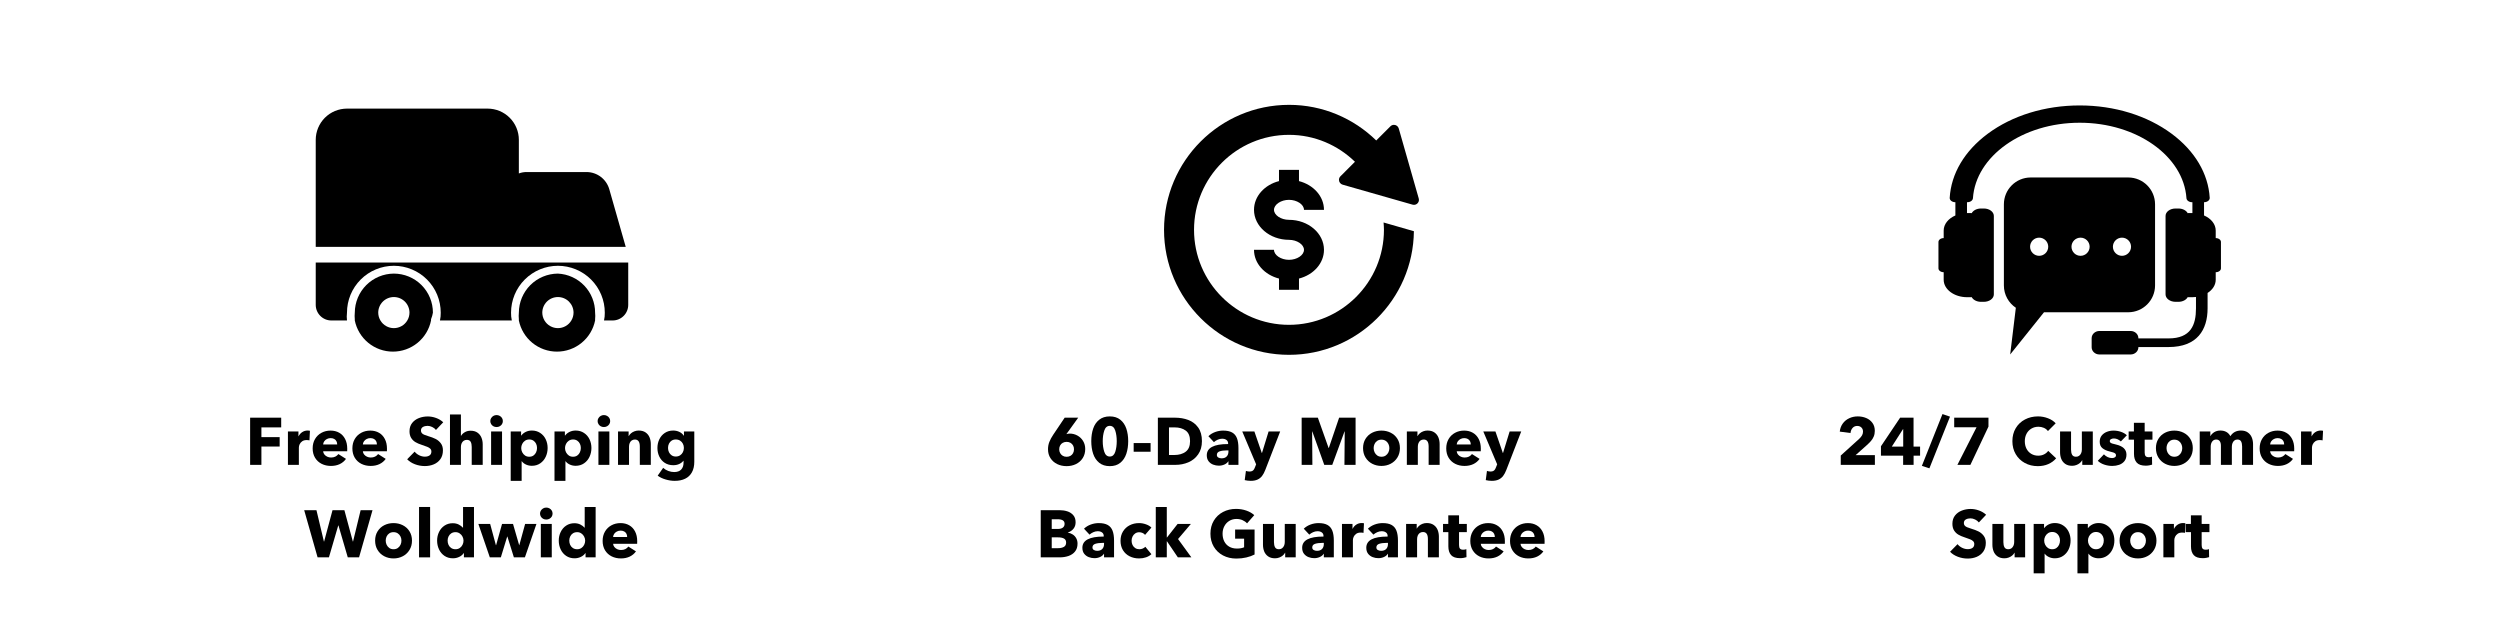 <svg version="1.0" preserveAspectRatio="xMidYMid meet" height="500" viewBox="0 0 1500 375" zoomAndPan="magnify" width="2000" xmlns:xlink="http://www.w3.org/1999/xlink" xmlns="http://www.w3.org/2000/svg"><defs><g></g><clipPath id="7f7a9fa338"><path clip-rule="nonzero" d="M 189.438 65 L 376 65 L 376 149 L 189.438 149 Z M 189.438 65"></path></clipPath><clipPath id="62c945e49d"><path clip-rule="nonzero" d="M 189.438 157 L 376.938 157 L 376.938 193 L 189.438 193 Z M 189.438 157"></path></clipPath><clipPath id="83f4f88b85"><path clip-rule="nonzero" d="M 698.375 62.91 L 851.375 62.91 L 851.375 212.91 L 698.375 212.91 Z M 698.375 62.91"></path></clipPath><clipPath id="7dc4176ddf"><path clip-rule="nonzero" d="M 1163.07 63.277 L 1332.57 63.277 L 1332.57 212.684 L 1163.07 212.684 Z M 1163.07 63.277"></path></clipPath><clipPath id="d4e32478dd"><path clip-rule="nonzero" d="M 1202 106 L 1293.242 106 L 1293.242 212.684 L 1202 212.684 Z M 1202 106"></path></clipPath></defs><g clip-path="url(#7f7a9fa338)"><path fill-rule="nonzero" fill-opacity="1" d="M 311.312 148.129 L 375.438 148.129 L 365.594 113.629 C 365.387 112.895 365.125 112.184 364.805 111.488 C 364.484 110.797 364.109 110.137 363.684 109.504 C 363.258 108.871 362.785 108.277 362.262 107.719 C 361.738 107.164 361.176 106.652 360.57 106.188 C 359.969 105.723 359.328 105.305 358.66 104.941 C 357.988 104.578 357.293 104.273 356.57 104.02 C 355.852 103.77 355.117 103.574 354.363 103.441 C 353.613 103.309 352.855 103.234 352.094 103.223 L 316 103.223 C 314.387 103.215 312.824 103.496 311.312 104.066 L 311.312 83.91 C 311.312 83.297 311.281 82.684 311.223 82.074 C 311.164 81.465 311.074 80.855 310.953 80.254 C 310.832 79.652 310.684 79.059 310.504 78.469 C 310.328 77.883 310.121 77.305 309.887 76.738 C 309.652 76.168 309.387 75.613 309.098 75.074 C 308.809 74.531 308.492 74.004 308.152 73.496 C 307.812 72.984 307.445 72.492 307.059 72.016 C 306.668 71.543 306.254 71.086 305.82 70.652 C 305.387 70.219 304.934 69.809 304.457 69.418 C 303.984 69.027 303.492 68.664 302.98 68.32 C 302.469 67.98 301.941 67.664 301.402 67.375 C 300.859 67.086 300.305 66.824 299.738 66.59 C 299.172 66.355 298.594 66.148 298.004 65.969 C 297.418 65.789 296.824 65.641 296.223 65.523 C 295.617 65.402 295.012 65.312 294.402 65.254 C 293.789 65.191 293.176 65.16 292.562 65.16 L 208.188 65.16 C 207.574 65.16 206.961 65.191 206.352 65.254 C 205.738 65.312 205.133 65.402 204.531 65.523 C 203.926 65.641 203.332 65.789 202.746 65.969 C 202.156 66.148 201.578 66.355 201.012 66.59 C 200.445 66.824 199.891 67.086 199.348 67.375 C 198.809 67.664 198.281 67.98 197.77 68.32 C 197.262 68.664 196.77 69.027 196.293 69.418 C 195.816 69.809 195.363 70.219 194.93 70.652 C 194.496 71.086 194.082 71.543 193.695 72.016 C 193.305 72.492 192.938 72.984 192.598 73.496 C 192.258 74.004 191.941 74.531 191.652 75.074 C 191.363 75.613 191.102 76.168 190.863 76.738 C 190.629 77.305 190.422 77.883 190.246 78.469 C 190.066 79.059 189.918 79.652 189.797 80.254 C 189.68 80.855 189.59 81.465 189.527 82.074 C 189.469 82.684 189.438 83.297 189.438 83.91 L 189.438 148.129 Z M 311.312 148.129" fill="#000000"></path></g><path fill-rule="nonzero" fill-opacity="1" d="M 334.75 164.16 C 333.984 164.164 333.219 164.207 332.457 164.281 C 331.691 164.359 330.938 164.477 330.184 164.629 C 329.434 164.781 328.691 164.969 327.957 165.191 C 327.223 165.418 326.504 165.676 325.797 165.973 C 325.09 166.266 324.395 166.594 323.719 166.957 C 323.043 167.32 322.387 167.715 321.75 168.141 C 321.113 168.566 320.5 169.023 319.906 169.512 C 319.312 169.996 318.746 170.512 318.203 171.055 C 317.664 171.598 317.148 172.164 316.66 172.754 C 316.176 173.348 315.719 173.965 315.293 174.602 C 314.863 175.238 314.469 175.895 314.109 176.57 C 313.746 177.246 313.418 177.938 313.121 178.645 C 312.828 179.352 312.566 180.074 312.344 180.805 C 312.117 181.539 311.93 182.281 311.777 183.035 C 311.625 183.785 311.512 184.543 311.434 185.305 C 311.355 186.066 311.316 186.832 311.312 187.598 C 311.176 188.91 311.176 190.223 311.312 191.535 C 311.27 191.785 311.27 192.035 311.312 192.285 C 311.578 193.598 311.957 194.871 312.441 196.117 C 312.926 197.363 313.516 198.555 314.203 199.699 C 314.895 200.844 315.68 201.918 316.555 202.93 C 317.43 203.938 318.383 204.863 319.418 205.711 C 320.453 206.555 321.551 207.305 322.715 207.961 C 323.879 208.617 325.09 209.172 326.348 209.621 C 327.605 210.07 328.895 210.406 330.211 210.633 C 331.527 210.863 332.852 210.977 334.188 210.977 C 335.523 210.977 336.852 210.863 338.168 210.633 C 339.484 210.406 340.77 210.07 342.027 209.621 C 343.285 209.172 344.496 208.617 345.66 207.961 C 346.824 207.305 347.922 206.555 348.957 205.711 C 349.992 204.863 350.945 203.938 351.82 202.93 C 352.699 201.918 353.48 200.844 354.172 199.699 C 354.863 198.555 355.449 197.363 355.934 196.117 C 356.422 194.871 356.797 193.598 357.062 192.285 C 357.105 192.035 357.105 191.785 357.062 191.535 C 357.203 190.223 357.203 188.91 357.062 187.598 C 357.062 186.855 357.027 186.113 356.961 185.371 C 356.891 184.629 356.785 183.891 356.645 183.16 C 356.504 182.43 356.328 181.707 356.121 180.992 C 355.91 180.277 355.668 179.574 355.391 178.883 C 355.117 178.191 354.809 177.516 354.469 176.852 C 354.125 176.191 353.754 175.547 353.352 174.918 C 352.953 174.293 352.52 173.684 352.059 173.098 C 351.602 172.516 351.113 171.953 350.602 171.41 C 350.086 170.871 349.551 170.359 348.988 169.871 C 348.426 169.383 347.84 168.922 347.234 168.488 C 346.629 168.059 346 167.656 345.355 167.281 C 344.711 166.91 344.051 166.57 343.375 166.258 C 342.699 165.949 342.008 165.672 341.305 165.43 C 340.602 165.184 339.887 164.973 339.164 164.797 C 338.438 164.621 337.707 164.48 336.973 164.375 C 336.234 164.27 335.496 164.199 334.75 164.16 Z M 342.812 192.285 C 342.605 192.637 342.379 192.969 342.129 193.289 C 341.879 193.605 341.609 193.906 341.32 194.191 C 341.031 194.477 340.727 194.738 340.402 194.984 C 340.078 195.227 339.742 195.449 339.391 195.648 C 339.039 195.852 338.676 196.027 338.301 196.18 C 337.926 196.332 337.543 196.461 337.148 196.566 C 336.758 196.668 336.363 196.746 335.961 196.801 C 335.559 196.852 335.156 196.879 334.75 196.879 C 334.344 196.879 333.941 196.852 333.539 196.801 C 333.141 196.746 332.742 196.668 332.352 196.566 C 331.961 196.461 331.578 196.332 331.203 196.18 C 330.828 196.027 330.465 195.852 330.113 195.648 C 329.758 195.449 329.422 195.227 329.098 194.984 C 328.777 194.738 328.469 194.477 328.18 194.191 C 327.891 193.906 327.621 193.605 327.371 193.289 C 327.121 192.969 326.895 192.637 326.688 192.285 C 325.832 190.844 325.395 189.281 325.375 187.598 C 325.375 186.984 325.434 186.375 325.555 185.77 C 325.676 185.168 325.852 184.582 326.09 184.012 C 326.324 183.441 326.613 182.902 326.957 182.391 C 327.297 181.879 327.688 181.406 328.121 180.969 C 328.555 180.535 329.031 180.145 329.543 179.805 C 330.055 179.461 330.594 179.172 331.164 178.938 C 331.73 178.703 332.316 178.523 332.922 178.406 C 333.523 178.285 334.137 178.223 334.75 178.223 C 335.367 178.223 335.977 178.285 336.578 178.406 C 337.184 178.523 337.77 178.703 338.34 178.938 C 338.906 179.172 339.445 179.461 339.957 179.805 C 340.469 180.145 340.945 180.535 341.379 180.969 C 341.816 181.406 342.203 181.879 342.547 182.391 C 342.887 182.902 343.176 183.441 343.41 184.012 C 343.648 184.582 343.824 185.168 343.945 185.77 C 344.066 186.375 344.125 186.984 344.125 187.598 C 344.109 189.281 343.672 190.844 342.812 192.285 Z M 342.812 192.285" fill="#000000"></path><path fill-rule="nonzero" fill-opacity="1" d="M 236.312 164.16 C 235.547 164.164 234.781 164.207 234.02 164.281 C 233.254 164.359 232.5 164.477 231.746 164.629 C 230.996 164.781 230.254 164.969 229.52 165.191 C 228.785 165.418 228.066 165.676 227.359 165.973 C 226.652 166.266 225.957 166.594 225.281 166.957 C 224.605 167.32 223.949 167.715 223.312 168.141 C 222.676 168.566 222.062 169.023 221.469 169.512 C 220.875 169.996 220.309 170.512 219.766 171.055 C 219.227 171.598 218.711 172.164 218.223 172.754 C 217.738 173.348 217.281 173.965 216.855 174.602 C 216.426 175.238 216.031 175.895 215.672 176.57 C 215.309 177.246 214.98 177.938 214.684 178.645 C 214.391 179.352 214.129 180.074 213.906 180.805 C 213.68 181.539 213.492 182.281 213.34 183.035 C 213.188 183.785 213.074 184.543 212.996 185.305 C 212.918 186.066 212.879 186.832 212.875 187.598 C 212.738 188.91 212.738 190.223 212.875 191.535 C 212.832 191.785 212.832 192.035 212.875 192.285 C 213.141 193.598 213.52 194.871 214.004 196.117 C 214.488 197.363 215.078 198.555 215.766 199.699 C 216.457 200.844 217.242 201.918 218.117 202.93 C 218.992 203.938 219.945 204.863 220.98 205.711 C 222.016 206.555 223.113 207.305 224.277 207.961 C 225.441 208.617 226.652 209.172 227.91 209.621 C 229.168 210.07 230.457 210.406 231.773 210.633 C 233.09 210.863 234.414 210.977 235.75 210.977 C 237.086 210.977 238.414 210.863 239.73 210.633 C 241.047 210.406 242.332 210.07 243.59 209.621 C 244.848 209.172 246.059 208.617 247.223 207.961 C 248.387 207.305 249.484 206.555 250.52 205.711 C 251.555 204.863 252.508 203.938 253.383 202.93 C 254.262 201.918 255.043 200.844 255.734 199.699 C 256.426 198.555 257.012 197.363 257.496 196.117 C 257.984 194.871 258.359 193.598 258.625 192.285 C 258.668 192.035 258.668 191.785 258.625 191.535 C 259.145 190.266 259.52 188.953 259.75 187.598 C 259.75 186.832 259.711 186.066 259.637 185.301 C 259.562 184.539 259.449 183.781 259.301 183.027 C 259.148 182.273 258.965 181.531 258.742 180.797 C 258.52 180.062 258.262 179.34 257.965 178.629 C 257.672 177.922 257.344 177.227 256.984 176.551 C 256.621 175.875 256.227 175.215 255.801 174.578 C 255.375 173.941 254.918 173.324 254.43 172.73 C 253.941 172.137 253.43 171.57 252.887 171.027 C 252.344 170.484 251.773 169.969 251.18 169.48 C 250.59 168.996 249.973 168.539 249.336 168.113 C 248.695 167.684 248.039 167.293 247.359 166.93 C 246.684 166.566 245.992 166.238 245.281 165.945 C 244.574 165.652 243.852 165.395 243.117 165.172 C 242.383 164.949 241.637 164.762 240.887 164.613 C 240.133 164.461 239.375 164.352 238.609 164.273 C 237.848 164.199 237.082 164.16 236.312 164.16 Z M 244.375 192.285 C 244.168 192.637 243.941 192.969 243.691 193.289 C 243.441 193.605 243.172 193.906 242.883 194.191 C 242.594 194.477 242.289 194.738 241.965 194.984 C 241.641 195.227 241.305 195.449 240.953 195.648 C 240.602 195.852 240.238 196.027 239.863 196.18 C 239.488 196.332 239.105 196.461 238.711 196.566 C 238.32 196.668 237.926 196.746 237.523 196.801 C 237.121 196.852 236.719 196.879 236.312 196.879 C 235.906 196.879 235.504 196.852 235.102 196.801 C 234.703 196.746 234.305 196.668 233.914 196.566 C 233.523 196.461 233.141 196.332 232.766 196.18 C 232.391 196.027 232.027 195.852 231.676 195.648 C 231.32 195.449 230.984 195.227 230.66 194.984 C 230.34 194.738 230.031 194.477 229.742 194.191 C 229.453 193.906 229.184 193.605 228.934 193.289 C 228.684 192.969 228.457 192.637 228.25 192.285 C 227.395 190.844 226.957 189.281 226.938 187.598 C 226.938 186.984 226.996 186.375 227.117 185.77 C 227.238 185.168 227.414 184.582 227.652 184.012 C 227.887 183.441 228.176 182.902 228.52 182.391 C 228.859 181.879 229.25 181.406 229.684 180.969 C 230.117 180.535 230.594 180.145 231.105 179.805 C 231.617 179.461 232.156 179.172 232.727 178.938 C 233.293 178.703 233.879 178.523 234.484 178.406 C 235.086 178.285 235.699 178.223 236.312 178.223 C 236.93 178.223 237.539 178.285 238.141 178.406 C 238.746 178.523 239.332 178.703 239.902 178.938 C 240.469 179.172 241.008 179.461 241.52 179.805 C 242.031 180.145 242.508 180.535 242.941 180.969 C 243.379 181.406 243.766 181.879 244.109 182.391 C 244.449 182.902 244.738 183.441 244.973 184.012 C 245.211 184.582 245.387 185.168 245.508 185.77 C 245.629 186.375 245.688 186.984 245.688 187.598 C 245.672 189.281 245.234 190.844 244.375 192.285 Z M 244.375 192.285" fill="#000000"></path><g clip-path="url(#62c945e49d)"><path fill-rule="nonzero" fill-opacity="1" d="M 375.344 157.504 L 189.438 157.504 L 189.438 182.91 C 189.438 183.527 189.496 184.137 189.617 184.742 C 189.738 185.344 189.914 185.93 190.152 186.5 C 190.387 187.066 190.676 187.609 191.02 188.121 C 191.359 188.633 191.75 189.105 192.184 189.539 C 192.617 189.977 193.094 190.363 193.605 190.707 C 194.117 191.051 194.656 191.336 195.227 191.574 C 195.793 191.809 196.379 191.988 196.984 192.105 C 197.586 192.227 198.199 192.285 198.812 192.285 L 208.188 192.285 C 207.996 190.723 207.996 189.16 208.188 187.598 C 208.188 186.68 208.234 185.758 208.324 184.844 C 208.414 183.926 208.547 183.016 208.727 182.113 C 208.906 181.211 209.133 180.316 209.398 179.434 C 209.668 178.555 209.977 177.688 210.328 176.836 C 210.68 175.984 211.074 175.152 211.508 174.34 C 211.941 173.527 212.418 172.738 212.93 171.973 C 213.441 171.207 213.988 170.469 214.57 169.758 C 215.156 169.047 215.773 168.363 216.426 167.711 C 217.078 167.062 217.758 166.441 218.469 165.859 C 219.184 165.273 219.922 164.727 220.688 164.215 C 221.453 163.703 222.242 163.23 223.055 162.797 C 223.867 162.359 224.699 161.969 225.551 161.617 C 226.402 161.262 227.266 160.953 228.148 160.684 C 229.031 160.418 229.922 160.195 230.824 160.016 C 231.73 159.836 232.641 159.699 233.555 159.609 C 234.473 159.52 235.391 159.473 236.312 159.473 C 237.234 159.473 238.152 159.52 239.07 159.609 C 239.984 159.699 240.895 159.836 241.801 160.016 C 242.703 160.195 243.594 160.418 244.477 160.684 C 245.359 160.953 246.227 161.262 247.074 161.617 C 247.926 161.969 248.758 162.359 249.57 162.797 C 250.383 163.23 251.172 163.703 251.938 164.215 C 252.703 164.727 253.441 165.273 254.156 165.859 C 254.867 166.441 255.551 167.062 256.199 167.711 C 256.852 168.363 257.469 169.047 258.055 169.758 C 258.637 170.469 259.188 171.207 259.699 171.973 C 260.211 172.738 260.684 173.527 261.117 174.34 C 261.551 175.152 261.945 175.984 262.297 176.836 C 262.648 177.688 262.961 178.555 263.227 179.434 C 263.496 180.316 263.719 181.211 263.898 182.113 C 264.078 183.016 264.211 183.926 264.301 184.844 C 264.395 185.758 264.438 186.68 264.438 187.598 C 264.473 189.18 264.316 190.742 263.969 192.285 L 307.094 192.285 C 306.746 190.742 306.59 189.18 306.625 187.598 C 306.625 186.68 306.672 185.758 306.762 184.844 C 306.852 183.926 306.984 183.016 307.164 182.113 C 307.344 181.211 307.57 180.316 307.836 179.434 C 308.105 178.555 308.414 177.688 308.766 176.836 C 309.117 175.984 309.512 175.152 309.945 174.34 C 310.379 173.527 310.855 172.738 311.367 171.973 C 311.879 171.207 312.426 170.469 313.008 169.758 C 313.594 169.047 314.211 168.363 314.863 167.711 C 315.516 167.062 316.195 166.441 316.906 165.859 C 317.621 165.273 318.359 164.727 319.125 164.215 C 319.891 163.703 320.68 163.23 321.492 162.797 C 322.305 162.359 323.137 161.969 323.988 161.617 C 324.84 161.262 325.703 160.953 326.586 160.684 C 327.469 160.418 328.359 160.195 329.262 160.016 C 330.168 159.836 331.078 159.699 331.992 159.609 C 332.91 159.52 333.828 159.473 334.75 159.473 C 335.672 159.473 336.59 159.52 337.508 159.609 C 338.422 159.699 339.332 159.836 340.238 160.016 C 341.141 160.195 342.031 160.418 342.914 160.684 C 343.797 160.953 344.664 161.262 345.512 161.617 C 346.363 161.969 347.195 162.359 348.008 162.797 C 348.82 163.23 349.609 163.703 350.375 164.215 C 351.141 164.727 351.879 165.273 352.594 165.859 C 353.305 166.441 353.988 167.062 354.637 167.711 C 355.289 168.363 355.906 169.047 356.492 169.758 C 357.074 170.469 357.625 171.207 358.137 171.973 C 358.648 172.738 359.121 173.527 359.555 174.34 C 359.988 175.152 360.383 175.984 360.734 176.836 C 361.086 177.688 361.398 178.555 361.664 179.434 C 361.934 180.316 362.156 181.211 362.336 182.113 C 362.516 183.016 362.648 183.926 362.738 184.844 C 362.832 185.758 362.875 186.68 362.875 187.598 C 362.91 189.18 362.754 190.742 362.406 192.285 L 367.562 192.285 C 368.18 192.285 368.789 192.227 369.391 192.105 C 369.996 191.988 370.582 191.809 371.152 191.574 C 371.719 191.336 372.258 191.051 372.77 190.707 C 373.281 190.363 373.758 189.977 374.191 189.539 C 374.629 189.105 375.016 188.633 375.359 188.121 C 375.699 187.609 375.988 187.066 376.223 186.5 C 376.461 185.93 376.637 185.344 376.758 184.742 C 376.879 184.137 376.938 183.527 376.938 182.91 L 376.938 157.504 Z M 375.344 157.504" fill="#000000"></path></g><g clip-path="url(#83f4f88b85)"><path fill-rule="nonzero" fill-opacity="1" d="M 773.395 62.906 C 793.746 62.906 812.227 71.07 825.746 84.289 L 834.25 75.785 C 834.789 75.242 835.539 74.906 836.367 74.906 C 837.738 74.906 838.895 75.82 839.25 77.078 L 851.246 119.078 C 851.32 119.34 851.359 119.617 851.359 119.906 C 851.359 121.562 850.016 122.906 848.359 122.906 C 848.074 122.906 847.797 122.863 847.535 122.789 L 805.551 110.793 C 804.297 110.434 803.379 109.277 803.379 107.906 C 803.379 107.074 803.715 106.328 804.258 105.785 L 812.977 97.059 C 802.719 87.094 788.781 80.906 773.391 80.906 C 741.977 80.906 716.418 106.477 716.418 137.902 C 716.418 169.328 741.977 194.898 773.391 194.898 C 804.805 194.898 830.367 169.328 830.367 137.902 C 830.367 136.414 830.254 134.953 830.141 133.488 L 848.336 138.73 C 847.887 179.703 814.449 212.895 773.391 212.895 C 732.051 212.895 698.422 179.254 698.422 137.902 C 698.422 96.551 732.055 62.91 773.391 62.91 Z M 773.395 62.906" fill="#000000"></path></g><path fill-rule="nonzero" fill-opacity="1" d="M 773.395 131.898 C 784.969 131.898 794.387 139.973 794.387 149.898 C 794.387 158.035 788.051 164.922 779.391 167.137 L 779.391 173.895 L 767.398 173.895 L 767.398 167.137 C 758.738 164.922 752.402 158.035 752.402 149.898 L 764.398 149.898 C 764.398 153.094 768.602 155.898 773.395 155.898 C 778.188 155.898 782.391 153.094 782.391 149.898 C 782.391 146.703 778.188 143.898 773.395 143.898 C 761.82 143.898 752.402 135.824 752.402 125.902 C 752.402 117.766 758.738 110.879 767.398 108.66 L 767.398 101.902 L 779.391 101.902 L 779.391 108.66 C 788.051 110.879 794.387 117.766 794.387 125.902 L 782.391 125.902 C 782.391 122.707 778.188 119.902 773.395 119.902 C 768.602 119.902 764.398 122.707 764.398 125.902 C 764.398 129.094 768.602 131.898 773.395 131.898 Z M 773.395 131.898" fill="#000000"></path><g clip-path="url(#7dc4176ddf)"><path fill-rule="nonzero" fill-opacity="1" d="M 1329.43 142.855 L 1329.43 138.344 C 1329.43 134.469 1326.609 131.094 1322.422 129.277 L 1322.422 121.336 C 1324.355 121.336 1325.914 120.137 1325.828 118.695 C 1324.965 104.18 1316.945 90.613 1303.035 80.27 C 1288.289 69.312 1268.672 63.266 1247.824 63.266 C 1226.965 63.266 1207.352 69.312 1192.605 80.27 C 1178.703 90.613 1170.688 104.18 1169.82 118.695 C 1169.734 120.137 1171.293 121.336 1173.23 121.336 L 1173.23 129.277 C 1169.031 131.094 1166.207 134.469 1166.207 138.344 L 1166.207 142.855 C 1164.477 142.855 1163.07 143.902 1163.07 145.191 L 1163.07 161.008 C 1163.07 162.293 1164.477 163.332 1166.207 163.332 L 1166.207 167.855 C 1166.207 173.641 1172.516 178.324 1180.293 178.324 L 1182.945 178.324 L 1182.945 178.133 C 1183.766 179.852 1185.973 181.094 1188.582 181.094 L 1190.312 181.094 C 1193.625 181.094 1196.305 179.105 1196.305 176.637 L 1196.305 129.547 C 1196.305 127.09 1193.625 125.102 1190.312 125.102 L 1188.582 125.102 C 1185.973 125.102 1183.766 126.336 1182.945 128.066 L 1182.945 127.859 L 1180.293 127.859 C 1180.262 127.859 1180.23 127.859 1180.195 127.859 L 1180.195 121.336 L 1180.359 121.336 C 1182.188 121.336 1183.672 120.266 1183.766 118.914 C 1185.465 93.73 1213.551 73.641 1247.824 73.641 C 1282.09 73.641 1310.176 93.73 1311.871 118.914 C 1311.969 120.266 1313.453 121.336 1315.281 121.336 L 1315.441 121.336 L 1315.441 127.859 C 1315.41 127.859 1315.379 127.859 1315.344 127.859 L 1312.707 127.859 L 1312.707 128.066 C 1311.871 126.336 1309.664 125.102 1307.059 125.102 L 1305.328 125.102 C 1302.016 125.102 1299.332 127.09 1299.332 129.547 L 1299.332 176.637 C 1299.332 179.105 1302.016 181.094 1305.328 181.094 L 1307.059 181.094 C 1309.664 181.094 1311.871 179.852 1312.707 178.133 L 1312.707 178.324 L 1315.344 178.324 C 1316.102 178.324 1316.848 178.281 1317.586 178.195 L 1317.586 185.023 C 1317.586 194.977 1314.512 203.047 1301.117 203.047 L 1283.031 203.047 L 1283.031 202.914 C 1283.031 200.523 1280.941 198.59 1278.355 198.59 L 1259.66 198.59 C 1257.086 198.59 1254.988 200.523 1254.988 202.914 L 1254.988 208.367 C 1254.988 210.746 1257.086 212.684 1259.66 212.684 L 1278.355 212.684 C 1280.941 212.684 1283.031 210.746 1283.031 208.367 L 1283.031 208.227 L 1301.117 208.227 C 1318.363 208.227 1324.551 197.84 1324.551 185.023 L 1324.551 175.773 C 1327.539 173.859 1329.43 171.023 1329.43 167.855 L 1329.43 163.332 C 1331.164 163.332 1332.57 162.293 1332.57 161.008 L 1332.57 145.191 C 1332.57 143.902 1331.164 142.855 1329.43 142.855" fill="#000000"></path></g><g clip-path="url(#d4e32478dd)"><path fill-rule="nonzero" fill-opacity="1" d="M 1276.93 106.484 L 1218.43 106.484 C 1209.539 106.484 1202.332 113.699 1202.332 122.582 L 1202.332 171.262 C 1202.332 176.855 1205.176 181.777 1209.504 184.664 L 1206.109 212.684 L 1226.402 187.359 L 1276.93 187.359 C 1285.832 187.359 1293.035 180.152 1293.035 171.262 L 1293.035 122.582 C 1293.035 113.699 1285.832 106.484 1276.93 106.484 Z M 1223.492 153.488 C 1220.484 153.488 1218.051 151.043 1218.051 148.035 C 1218.051 145.039 1220.484 142.594 1223.492 142.594 C 1226.5 142.594 1228.938 145.039 1228.938 148.035 C 1228.938 151.043 1226.5 153.488 1223.492 153.488 Z M 1248.332 153.488 C 1245.336 153.488 1242.891 151.043 1242.891 148.035 C 1242.891 145.039 1245.336 142.594 1248.332 142.594 C 1251.34 142.594 1253.785 145.039 1253.785 148.035 C 1253.785 151.043 1251.34 153.488 1248.332 153.488 Z M 1273.184 153.488 C 1270.176 153.488 1267.742 151.043 1267.742 148.035 C 1267.742 145.039 1270.176 142.594 1273.184 142.594 C 1276.191 142.594 1278.625 145.039 1278.625 148.035 C 1278.625 151.043 1276.191 153.488 1273.184 153.488" fill="#000000"></path></g><g fill-opacity="1" fill="#000000"><g transform="translate(147.155, 278.918)"><g><path d="M 9.688 0 L 2.922 0 L 2.922 -28.312 L 21.562 -28.312 L 21.562 -22.484 L 9.688 -22.484 L 9.688 -16.641 L 20.641 -16.641 L 20.641 -11 L 9.688 -11 Z M 9.688 0"></path></g></g></g><g fill-opacity="1" fill="#000000"><g transform="translate(170.193, 278.918)"><g><path d="M 2.562 -14.953 L 2.562 -20.047 L 8.875 -20.047 L 8.875 -17.156 L 8.953 -17.156 C 9.461 -18.195 10.195 -19.031 11.156 -19.656 C 12.113 -20.281 13.18 -20.594 14.359 -20.594 C 14.992 -20.594 15.461 -20.539 15.766 -20.438 L 15.484 -14.688 C 14.973 -14.812 14.41 -14.875 13.797 -14.875 C 12.703 -14.875 11.805 -14.629 11.109 -14.141 C 10.422 -13.648 9.914 -13.055 9.594 -12.359 C 9.281 -11.66 9.125 -10.992 9.125 -10.359 L 9.125 0 L 2.562 0 Z M 2.562 -14.953"></path></g></g></g><g fill-opacity="1" fill="#000000"><g transform="translate(186.031, 278.918)"><g><path d="M 12.516 0.641 C 10.492 0.641 8.648 0.227 6.984 -0.594 C 5.316 -1.426 3.992 -2.641 3.016 -4.234 C 2.047 -5.836 1.562 -7.719 1.562 -9.875 C 1.562 -12.008 2.035 -13.883 2.984 -15.5 C 3.93 -17.113 5.219 -18.359 6.844 -19.234 C 8.469 -20.117 10.289 -20.562 12.312 -20.562 C 14.289 -20.562 16.031 -20.125 17.531 -19.25 C 19.039 -18.383 20.211 -17.133 21.047 -15.5 C 21.891 -13.863 22.312 -11.938 22.312 -9.719 C 22.312 -9 22.301 -8.477 22.281 -8.156 L 7.844 -8.156 C 7.895 -7.438 8.148 -6.789 8.609 -6.219 C 9.078 -5.645 9.664 -5.195 10.375 -4.875 C 11.082 -4.562 11.82 -4.406 12.594 -4.406 C 13.582 -4.406 14.441 -4.586 15.172 -4.953 C 15.91 -5.328 16.52 -5.836 17 -6.484 L 21.562 -3.594 C 20.602 -2.238 19.352 -1.191 17.812 -0.453 C 16.281 0.273 14.516 0.641 12.516 0.641 Z M 16.281 -12.234 C 16.281 -12.953 16.133 -13.598 15.844 -14.172 C 15.551 -14.754 15.102 -15.211 14.5 -15.547 C 13.895 -15.879 13.18 -16.047 12.359 -16.047 C 11.535 -16.047 10.789 -15.867 10.125 -15.516 C 9.457 -15.172 8.922 -14.711 8.516 -14.141 C 8.117 -13.566 7.895 -12.93 7.844 -12.234 Z M 16.281 -12.234"></path></g></g></g><g fill-opacity="1" fill="#000000"><g transform="translate(209.869, 278.918)"><g><path d="M 12.516 0.641 C 10.492 0.641 8.648 0.227 6.984 -0.594 C 5.316 -1.426 3.992 -2.641 3.016 -4.234 C 2.047 -5.836 1.562 -7.719 1.562 -9.875 C 1.562 -12.008 2.035 -13.883 2.984 -15.5 C 3.93 -17.113 5.219 -18.359 6.844 -19.234 C 8.469 -20.117 10.289 -20.562 12.312 -20.562 C 14.289 -20.562 16.031 -20.125 17.531 -19.25 C 19.039 -18.383 20.211 -17.133 21.047 -15.5 C 21.891 -13.863 22.312 -11.938 22.312 -9.719 C 22.312 -9 22.301 -8.477 22.281 -8.156 L 7.844 -8.156 C 7.895 -7.438 8.148 -6.789 8.609 -6.219 C 9.078 -5.645 9.664 -5.195 10.375 -4.875 C 11.082 -4.562 11.82 -4.406 12.594 -4.406 C 13.582 -4.406 14.441 -4.586 15.172 -4.953 C 15.91 -5.328 16.52 -5.836 17 -6.484 L 21.562 -3.594 C 20.602 -2.238 19.352 -1.191 17.812 -0.453 C 16.281 0.273 14.516 0.641 12.516 0.641 Z M 16.281 -12.234 C 16.281 -12.953 16.133 -13.598 15.844 -14.172 C 15.551 -14.754 15.102 -15.211 14.5 -15.547 C 13.895 -15.879 13.18 -16.047 12.359 -16.047 C 11.535 -16.047 10.789 -15.867 10.125 -15.516 C 9.457 -15.172 8.922 -14.711 8.516 -14.141 C 8.117 -13.566 7.895 -12.93 7.844 -12.234 Z M 16.281 -12.234"></path></g></g></g><g fill-opacity="1" fill="#000000"><g transform="translate(233.706, 278.918)"><g></g></g></g><g fill-opacity="1" fill="#000000"><g transform="translate(243.705, 278.918)"><g><path d="M 11.203 0.719 C 9.148 0.719 7.176 0.359 5.281 -0.359 C 3.383 -1.078 1.82 -2.078 0.594 -3.359 L 5.078 -7.922 C 5.773 -7.035 6.688 -6.312 7.812 -5.75 C 8.945 -5.195 10.078 -4.922 11.203 -4.922 C 12.348 -4.922 13.285 -5.164 14.016 -5.656 C 14.754 -6.156 15.125 -6.938 15.125 -8 C 15.125 -8.695 14.898 -9.266 14.453 -9.703 C 14.016 -10.141 13.422 -10.508 12.672 -10.812 C 11.93 -11.125 10.785 -11.535 9.234 -12.047 C 7.828 -12.492 6.602 -13.023 5.562 -13.641 C 4.52 -14.254 3.664 -15.094 3 -16.156 C 2.332 -17.227 2 -18.562 2 -20.156 C 2 -22.133 2.523 -23.789 3.578 -25.125 C 4.629 -26.457 5.988 -27.441 7.656 -28.078 C 9.32 -28.723 11.086 -29.047 12.953 -29.047 C 14.609 -29.047 16.27 -28.742 17.938 -28.141 C 19.602 -27.535 21.035 -26.676 22.234 -25.562 L 17.875 -20.953 C 17.32 -21.68 16.57 -22.27 15.625 -22.719 C 14.676 -23.176 13.75 -23.406 12.844 -23.406 C 11.77 -23.406 10.836 -23.18 10.047 -22.734 C 9.266 -22.297 8.875 -21.57 8.875 -20.562 C 8.875 -19.977 9.039 -19.484 9.375 -19.078 C 9.707 -18.68 10.176 -18.352 10.781 -18.094 C 11.383 -17.844 12.203 -17.555 13.234 -17.234 C 14.941 -16.734 16.398 -16.18 17.609 -15.578 C 18.828 -14.984 19.867 -14.125 20.734 -13 C 21.609 -11.875 22.047 -10.445 22.047 -8.719 C 22.047 -6.633 21.547 -4.883 20.547 -3.469 C 19.547 -2.062 18.223 -1.008 16.578 -0.312 C 14.941 0.375 13.148 0.719 11.203 0.719 Z M 11.203 0.719"></path></g></g></g><g fill-opacity="1" fill="#000000"><g transform="translate(267.343, 278.918)"><g><path d="M 2.641 0 L 2.641 -30.234 L 9.203 -30.234 L 9.203 -17.406 L 9.281 -17.406 C 9.758 -18.258 10.504 -18.984 11.516 -19.578 C 12.535 -20.18 13.695 -20.484 15 -20.484 C 16.707 -20.484 18.098 -20.094 19.172 -19.312 C 20.254 -18.539 21.039 -17.539 21.531 -16.312 C 22.031 -15.094 22.281 -13.758 22.281 -12.312 L 22.281 0 L 15.688 0 L 15.688 -10.797 C 15.688 -12.078 15.473 -13.098 15.047 -13.859 C 14.617 -14.617 13.859 -15 12.766 -15 C 12.016 -15 11.375 -14.812 10.844 -14.438 C 10.312 -14.062 9.906 -13.551 9.625 -12.906 C 9.344 -12.27 9.203 -11.555 9.203 -10.766 L 9.203 0 Z M 2.641 0"></path></g></g></g><g fill-opacity="1" fill="#000000"><g transform="translate(292.021, 278.918)"><g><path d="M 5.922 -22.688 C 5.223 -22.688 4.586 -22.844 4.016 -23.156 C 3.441 -23.477 2.988 -23.914 2.656 -24.469 C 2.32 -25.031 2.156 -25.633 2.156 -26.281 C 2.156 -26.914 2.32 -27.504 2.656 -28.047 C 2.988 -28.598 3.441 -29.039 4.016 -29.375 C 4.586 -29.707 5.223 -29.875 5.922 -29.875 C 6.609 -29.875 7.238 -29.711 7.812 -29.391 C 8.395 -29.078 8.852 -28.645 9.188 -28.094 C 9.52 -27.551 9.688 -26.945 9.688 -26.281 C 9.688 -25.613 9.52 -25.004 9.188 -24.453 C 8.852 -23.91 8.395 -23.477 7.812 -23.156 C 7.238 -22.844 6.609 -22.688 5.922 -22.688 Z M 9.203 0 L 2.641 0 L 2.641 -20.047 L 9.203 -20.047 Z M 9.203 0"></path></g></g></g><g fill-opacity="1" fill="#000000"><g transform="translate(303.859, 278.918)"><g><path d="M 2.562 9.594 L 2.562 -20.047 L 8.797 -20.047 L 8.797 -17.594 L 8.922 -17.594 C 9.555 -18.477 10.426 -19.195 11.531 -19.75 C 12.645 -20.312 13.895 -20.594 15.281 -20.594 C 17.145 -20.594 18.797 -20.117 20.234 -19.172 C 21.68 -18.234 22.789 -16.961 23.562 -15.359 C 24.332 -13.754 24.719 -12.008 24.719 -10.125 C 24.719 -8.227 24.336 -6.469 23.578 -4.844 C 22.816 -3.219 21.719 -1.91 20.281 -0.922 C 18.844 0.066 17.16 0.562 15.234 0.562 C 14.016 0.562 12.859 0.316 11.766 -0.172 C 10.672 -0.672 9.816 -1.348 9.203 -2.203 L 9.125 -2.203 L 9.125 9.594 Z M 13.688 -4.875 C 14.664 -4.875 15.508 -5.117 16.219 -5.609 C 16.926 -6.109 17.457 -6.758 17.812 -7.562 C 18.176 -8.363 18.359 -9.219 18.359 -10.125 C 18.359 -11.031 18.176 -11.867 17.812 -12.641 C 17.457 -13.41 16.926 -14.035 16.219 -14.516 C 15.508 -14.992 14.664 -15.234 13.688 -15.234 C 12.75 -15.234 11.91 -14.988 11.172 -14.5 C 10.441 -14.008 9.875 -13.363 9.469 -12.562 C 9.07 -11.758 8.875 -10.93 8.875 -10.078 C 8.875 -9.203 9.07 -8.363 9.469 -7.562 C 9.875 -6.758 10.438 -6.109 11.156 -5.609 C 11.875 -5.117 12.719 -4.875 13.688 -4.875 Z M 13.688 -4.875"></path></g></g></g><g fill-opacity="1" fill="#000000"><g transform="translate(330.137, 278.918)"><g><path d="M 2.562 9.594 L 2.562 -20.047 L 8.797 -20.047 L 8.797 -17.594 L 8.922 -17.594 C 9.555 -18.477 10.426 -19.195 11.531 -19.75 C 12.645 -20.312 13.895 -20.594 15.281 -20.594 C 17.145 -20.594 18.797 -20.117 20.234 -19.172 C 21.68 -18.234 22.789 -16.961 23.562 -15.359 C 24.332 -13.754 24.719 -12.008 24.719 -10.125 C 24.719 -8.227 24.336 -6.469 23.578 -4.844 C 22.816 -3.219 21.719 -1.91 20.281 -0.922 C 18.844 0.066 17.16 0.562 15.234 0.562 C 14.016 0.562 12.859 0.316 11.766 -0.172 C 10.672 -0.672 9.816 -1.348 9.203 -2.203 L 9.125 -2.203 L 9.125 9.594 Z M 13.688 -4.875 C 14.664 -4.875 15.508 -5.117 16.219 -5.609 C 16.926 -6.109 17.457 -6.758 17.812 -7.562 C 18.176 -8.363 18.359 -9.219 18.359 -10.125 C 18.359 -11.031 18.176 -11.867 17.812 -12.641 C 17.457 -13.41 16.926 -14.035 16.219 -14.516 C 15.508 -14.992 14.664 -15.234 13.688 -15.234 C 12.75 -15.234 11.91 -14.988 11.172 -14.5 C 10.441 -14.008 9.875 -13.363 9.469 -12.562 C 9.07 -11.758 8.875 -10.93 8.875 -10.078 C 8.875 -9.203 9.07 -8.363 9.469 -7.562 C 9.875 -6.758 10.438 -6.109 11.156 -5.609 C 11.875 -5.117 12.719 -4.875 13.688 -4.875 Z M 13.688 -4.875"></path></g></g></g><g fill-opacity="1" fill="#000000"><g transform="translate(356.414, 278.918)"><g><path d="M 5.922 -22.688 C 5.223 -22.688 4.586 -22.844 4.016 -23.156 C 3.441 -23.477 2.988 -23.914 2.656 -24.469 C 2.32 -25.031 2.156 -25.633 2.156 -26.281 C 2.156 -26.914 2.32 -27.504 2.656 -28.047 C 2.988 -28.598 3.441 -29.039 4.016 -29.375 C 4.586 -29.707 5.223 -29.875 5.922 -29.875 C 6.609 -29.875 7.238 -29.711 7.812 -29.391 C 8.395 -29.078 8.852 -28.645 9.188 -28.094 C 9.52 -27.551 9.688 -26.945 9.688 -26.281 C 9.688 -25.613 9.52 -25.004 9.188 -24.453 C 8.852 -23.91 8.395 -23.477 7.812 -23.156 C 7.238 -22.844 6.609 -22.688 5.922 -22.688 Z M 9.203 0 L 2.641 0 L 2.641 -20.047 L 9.203 -20.047 Z M 9.203 0"></path></g></g></g><g fill-opacity="1" fill="#000000"><g transform="translate(368.253, 278.918)"><g><path d="M 2.562 -15.438 L 2.562 -20.047 L 8.922 -20.047 L 8.922 -17.281 L 9 -17.281 C 9.32 -17.895 9.773 -18.445 10.359 -18.938 C 10.941 -19.438 11.633 -19.836 12.438 -20.141 C 13.238 -20.441 14.078 -20.594 14.953 -20.594 C 16.641 -20.594 18.031 -20.207 19.125 -19.438 C 20.219 -18.664 21.008 -17.664 21.5 -16.438 C 21.988 -15.207 22.234 -13.875 22.234 -12.438 L 22.234 0 L 15.641 0 L 15.641 -11 C 15.641 -13.801 14.656 -15.203 12.688 -15.203 C 11.938 -15.203 11.289 -15.008 10.75 -14.625 C 10.219 -14.238 9.816 -13.719 9.547 -13.062 C 9.285 -12.406 9.156 -11.691 9.156 -10.922 L 9.156 0 L 2.562 0 Z M 2.562 -15.438"></path></g></g></g><g fill-opacity="1" fill="#000000"><g transform="translate(392.891, 278.918)"><g><path d="M 11.953 9.594 C 10.172 9.594 8.348 9.316 6.484 8.766 C 4.617 8.223 3.031 7.461 1.719 6.484 L 5 1.797 C 5.938 2.629 6.984 3.254 8.141 3.672 C 9.297 4.098 10.445 4.312 11.594 4.312 C 13.469 4.312 14.875 3.812 15.812 2.812 C 16.758 1.812 17.234 0.461 17.234 -1.234 L 17.234 -2.438 L 17.125 -2.438 C 16.477 -1.613 15.633 -0.969 14.594 -0.5 C 13.562 -0.031 12.391 0.203 11.078 0.203 C 9.129 0.203 7.438 -0.258 6 -1.188 C 4.562 -2.125 3.461 -3.379 2.703 -4.953 C 1.941 -6.523 1.562 -8.25 1.562 -10.125 C 1.562 -12.008 1.941 -13.742 2.703 -15.328 C 3.461 -16.922 4.562 -18.195 6 -19.156 C 7.438 -20.113 9.117 -20.594 11.047 -20.594 C 12.348 -20.594 13.566 -20.328 14.703 -19.797 C 15.836 -19.266 16.738 -18.492 17.406 -17.484 L 17.484 -17.484 L 17.484 -20.047 L 23.688 -20.047 L 23.688 -1.875 C 23.688 0.656 23.203 2.781 22.234 4.5 C 21.273 6.219 19.922 7.492 18.172 8.328 C 16.43 9.172 14.359 9.594 11.953 9.594 Z M 12.594 -5 C 13.562 -5 14.41 -5.234 15.141 -5.703 C 15.867 -6.172 16.43 -6.797 16.828 -7.578 C 17.234 -8.367 17.438 -9.227 17.438 -10.156 C 17.438 -11.094 17.234 -11.945 16.828 -12.719 C 16.43 -13.488 15.867 -14.098 15.141 -14.547 C 14.41 -15.004 13.562 -15.234 12.594 -15.234 C 11.633 -15.234 10.801 -15.004 10.094 -14.547 C 9.395 -14.098 8.859 -13.488 8.484 -12.719 C 8.109 -11.945 7.922 -11.094 7.922 -10.156 C 7.922 -9.25 8.109 -8.398 8.484 -7.609 C 8.859 -6.828 9.395 -6.195 10.094 -5.719 C 10.801 -5.238 11.633 -5 12.594 -5 Z M 12.594 -5"></path></g></g></g><g fill-opacity="1" fill="#000000"><g transform="translate(182.51, 334.418)"><g><path d="M 14.844 0 L 8.047 0 L 0 -28.312 L 7.359 -28.312 L 11.844 -9.484 L 11.953 -9.484 L 17 -28.312 L 24.125 -28.312 L 29.203 -9.484 L 29.312 -9.484 L 33.875 -28.312 L 41 -28.312 L 32.922 0 L 26.156 0 L 20.562 -19.156 L 20.438 -19.156 Z M 14.844 0"></path></g></g></g><g fill-opacity="1" fill="#000000"><g transform="translate(223.506, 334.418)"><g><path d="M 12.594 0.641 C 10.594 0.641 8.742 0.203 7.047 -0.672 C 5.359 -1.555 4.02 -2.812 3.031 -4.438 C 2.051 -6.062 1.562 -7.93 1.562 -10.047 C 1.562 -12.148 2.051 -14 3.031 -15.594 C 4.02 -17.195 5.352 -18.426 7.031 -19.281 C 8.719 -20.133 10.57 -20.562 12.594 -20.562 C 14.625 -20.562 16.484 -20.133 18.172 -19.281 C 19.867 -18.426 21.211 -17.195 22.203 -15.594 C 23.191 -14 23.688 -12.148 23.688 -10.047 C 23.688 -7.93 23.188 -6.062 22.188 -4.438 C 21.188 -2.812 19.844 -1.555 18.156 -0.672 C 16.477 0.203 14.625 0.641 12.594 0.641 Z M 12.641 -4.875 C 13.629 -4.875 14.473 -5.117 15.172 -5.609 C 15.879 -6.109 16.422 -6.75 16.797 -7.531 C 17.172 -8.32 17.359 -9.16 17.359 -10.047 C 17.359 -10.922 17.172 -11.742 16.797 -12.516 C 16.422 -13.297 15.875 -13.926 15.156 -14.406 C 14.438 -14.883 13.582 -15.125 12.594 -15.125 C 11.613 -15.125 10.77 -14.883 10.062 -14.406 C 9.352 -13.926 8.816 -13.297 8.453 -12.516 C 8.098 -11.742 7.922 -10.922 7.922 -10.047 C 7.922 -9.16 8.109 -8.32 8.484 -7.531 C 8.859 -6.75 9.395 -6.109 10.094 -5.609 C 10.801 -5.117 11.648 -4.875 12.641 -4.875 Z M 12.641 -4.875"></path></g></g></g><g fill-opacity="1" fill="#000000"><g transform="translate(248.784, 334.418)"><g><path d="M 9.281 0 L 2.641 0 L 2.641 -30.234 L 9.281 -30.234 Z M 9.281 0"></path></g></g></g><g fill-opacity="1" fill="#000000"><g transform="translate(260.703, 334.418)"><g><path d="M 11.047 0.562 C 9.117 0.562 7.438 0.078 6 -0.891 C 4.562 -1.867 3.461 -3.164 2.703 -4.781 C 1.941 -6.395 1.562 -8.148 1.562 -10.047 C 1.562 -11.91 1.945 -13.641 2.719 -15.234 C 3.488 -16.836 4.586 -18.113 6.016 -19.062 C 7.441 -20.008 9.086 -20.484 10.953 -20.484 C 12.285 -20.484 13.473 -20.223 14.516 -19.703 C 15.555 -19.18 16.398 -18.547 17.047 -17.797 L 17.125 -17.797 L 17.125 -30.234 L 23.688 -30.234 L 23.688 0 L 17.641 0 L 17.641 -2.594 L 17.562 -2.594 C 16.914 -1.613 16 -0.844 14.812 -0.281 C 13.633 0.281 12.379 0.562 11.047 0.562 Z M 12.594 -4.875 C 13.562 -4.875 14.406 -5.113 15.125 -5.594 C 15.844 -6.07 16.398 -6.707 16.797 -7.5 C 17.203 -8.289 17.406 -9.125 17.406 -10 C 17.406 -10.852 17.203 -11.672 16.797 -12.453 C 16.398 -13.242 15.832 -13.883 15.094 -14.375 C 14.363 -14.875 13.531 -15.125 12.594 -15.125 C 11.613 -15.125 10.758 -14.883 10.031 -14.406 C 9.312 -13.926 8.77 -13.297 8.406 -12.516 C 8.051 -11.742 7.875 -10.922 7.875 -10.047 C 7.875 -9.141 8.051 -8.289 8.406 -7.5 C 8.77 -6.707 9.312 -6.07 10.031 -5.594 C 10.758 -5.113 11.613 -4.875 12.594 -4.875 Z M 12.594 -4.875"></path></g></g></g><g fill-opacity="1" fill="#000000"><g transform="translate(287.02, 334.418)"><g><path d="M 13.484 0 L 6.875 0 L 0 -20.047 L 7.078 -20.047 L 10.516 -7.312 L 10.641 -7.312 L 14.203 -20.047 L 20.797 -20.047 L 24.484 -7.312 L 24.562 -7.312 L 28.047 -20.047 L 34.844 -20.047 L 27.922 0 L 21.312 0 L 17.406 -12.516 L 17.312 -12.516 Z M 13.484 0"></path></g></g></g><g fill-opacity="1" fill="#000000"><g transform="translate(321.857, 334.418)"><g><path d="M 5.922 -22.688 C 5.223 -22.688 4.586 -22.844 4.016 -23.156 C 3.441 -23.477 2.988 -23.914 2.656 -24.469 C 2.32 -25.031 2.156 -25.633 2.156 -26.281 C 2.156 -26.914 2.32 -27.504 2.656 -28.047 C 2.988 -28.598 3.441 -29.039 4.016 -29.375 C 4.586 -29.707 5.223 -29.875 5.922 -29.875 C 6.609 -29.875 7.238 -29.711 7.812 -29.391 C 8.395 -29.078 8.852 -28.645 9.188 -28.094 C 9.52 -27.551 9.688 -26.945 9.688 -26.281 C 9.688 -25.613 9.52 -25.004 9.188 -24.453 C 8.852 -23.91 8.395 -23.477 7.812 -23.156 C 7.238 -22.844 6.609 -22.688 5.922 -22.688 Z M 9.203 0 L 2.641 0 L 2.641 -20.047 L 9.203 -20.047 Z M 9.203 0"></path></g></g></g><g fill-opacity="1" fill="#000000"><g transform="translate(333.695, 334.418)"><g><path d="M 11.047 0.562 C 9.117 0.562 7.438 0.078 6 -0.891 C 4.562 -1.867 3.461 -3.164 2.703 -4.781 C 1.941 -6.395 1.562 -8.148 1.562 -10.047 C 1.562 -11.91 1.945 -13.641 2.719 -15.234 C 3.488 -16.836 4.586 -18.113 6.016 -19.062 C 7.441 -20.008 9.086 -20.484 10.953 -20.484 C 12.285 -20.484 13.473 -20.223 14.516 -19.703 C 15.555 -19.18 16.398 -18.547 17.047 -17.797 L 17.125 -17.797 L 17.125 -30.234 L 23.688 -30.234 L 23.688 0 L 17.641 0 L 17.641 -2.594 L 17.562 -2.594 C 16.914 -1.613 16 -0.844 14.812 -0.281 C 13.633 0.281 12.379 0.562 11.047 0.562 Z M 12.594 -4.875 C 13.562 -4.875 14.406 -5.113 15.125 -5.594 C 15.844 -6.07 16.398 -6.707 16.797 -7.5 C 17.203 -8.289 17.406 -9.125 17.406 -10 C 17.406 -10.852 17.203 -11.672 16.797 -12.453 C 16.398 -13.242 15.832 -13.883 15.094 -14.375 C 14.363 -14.875 13.531 -15.125 12.594 -15.125 C 11.613 -15.125 10.758 -14.883 10.031 -14.406 C 9.312 -13.926 8.77 -13.297 8.406 -12.516 C 8.051 -11.742 7.875 -10.922 7.875 -10.047 C 7.875 -9.141 8.051 -8.289 8.406 -7.5 C 8.77 -6.707 9.312 -6.07 10.031 -5.594 C 10.758 -5.113 11.613 -4.875 12.594 -4.875 Z M 12.594 -4.875"></path></g></g></g><g fill-opacity="1" fill="#000000"><g transform="translate(360.013, 334.418)"><g><path d="M 12.516 0.641 C 10.492 0.641 8.648 0.227 6.984 -0.594 C 5.316 -1.426 3.992 -2.641 3.016 -4.234 C 2.047 -5.836 1.562 -7.719 1.562 -9.875 C 1.562 -12.008 2.035 -13.883 2.984 -15.5 C 3.93 -17.113 5.219 -18.359 6.844 -19.234 C 8.469 -20.117 10.289 -20.562 12.312 -20.562 C 14.289 -20.562 16.031 -20.125 17.531 -19.25 C 19.039 -18.383 20.211 -17.133 21.047 -15.5 C 21.891 -13.863 22.312 -11.938 22.312 -9.719 C 22.312 -9 22.301 -8.477 22.281 -8.156 L 7.844 -8.156 C 7.895 -7.438 8.148 -6.789 8.609 -6.219 C 9.078 -5.645 9.664 -5.195 10.375 -4.875 C 11.082 -4.562 11.82 -4.406 12.594 -4.406 C 13.582 -4.406 14.441 -4.586 15.172 -4.953 C 15.91 -5.328 16.52 -5.836 17 -6.484 L 21.562 -3.594 C 20.602 -2.238 19.352 -1.191 17.812 -0.453 C 16.281 0.273 14.516 0.641 12.516 0.641 Z M 16.281 -12.234 C 16.281 -12.953 16.133 -13.598 15.844 -14.172 C 15.551 -14.754 15.102 -15.211 14.5 -15.547 C 13.895 -15.879 13.18 -16.047 12.359 -16.047 C 11.535 -16.047 10.789 -15.867 10.125 -15.516 C 9.457 -15.172 8.922 -14.711 8.516 -14.141 C 8.117 -13.566 7.895 -12.93 7.844 -12.234 Z M 16.281 -12.234"></path></g></g></g><g fill-opacity="1" fill="#000000"><g transform="translate(627.086, 278.918)"><g><path d="M 12.875 0.766 C 10.82 0.766 8.941 0.352 7.234 -0.469 C 5.535 -1.301 4.191 -2.484 3.203 -4.016 C 2.211 -5.547 1.719 -7.328 1.719 -9.359 C 1.719 -10.93 1.984 -12.395 2.516 -13.75 C 3.047 -15.113 3.832 -16.57 4.875 -18.125 L 11.719 -28.312 L 19.844 -28.312 L 12.766 -18.484 L 12.766 -18.438 C 13.004 -18.539 13.316 -18.617 13.703 -18.672 C 14.086 -18.734 14.441 -18.766 14.766 -18.766 C 16.41 -18.766 17.945 -18.367 19.375 -17.578 C 20.801 -16.797 21.938 -15.703 22.781 -14.297 C 23.625 -12.898 24.047 -11.305 24.047 -9.516 C 24.047 -7.441 23.547 -5.625 22.547 -4.062 C 21.547 -2.5 20.195 -1.301 18.5 -0.469 C 16.801 0.352 14.926 0.766 12.875 0.766 Z M 12.875 -4.844 C 13.758 -4.844 14.535 -5.035 15.203 -5.422 C 15.867 -5.805 16.383 -6.336 16.75 -7.016 C 17.125 -7.703 17.312 -8.484 17.312 -9.359 C 17.312 -10.211 17.125 -10.973 16.75 -11.641 C 16.383 -12.305 15.867 -12.832 15.203 -13.219 C 14.535 -13.602 13.773 -13.797 12.922 -13.797 C 12.035 -13.797 11.254 -13.609 10.578 -13.234 C 9.898 -12.867 9.375 -12.344 9 -11.656 C 8.625 -10.977 8.438 -10.195 8.438 -9.312 C 8.438 -8.488 8.625 -7.738 9 -7.062 C 9.375 -6.383 9.895 -5.844 10.562 -5.438 C 11.227 -5.039 12 -4.844 12.875 -4.844 Z M 12.875 -4.844"></path></g></g></g><g fill-opacity="1" fill="#000000"><g transform="translate(652.923, 278.918)"><g><path d="M 12.953 0.766 C 10.398 0.766 8.289 0.098 6.625 -1.234 C 4.957 -2.566 3.742 -4.359 2.984 -6.609 C 2.223 -8.867 1.844 -11.41 1.844 -14.234 C 1.844 -17.035 2.223 -19.551 2.984 -21.781 C 3.742 -24.008 4.957 -25.781 6.625 -27.094 C 8.289 -28.414 10.398 -29.078 12.953 -29.078 C 15.516 -29.078 17.613 -28.414 19.25 -27.094 C 20.895 -25.781 22.098 -24.008 22.859 -21.781 C 23.617 -19.551 24 -17.035 24 -14.234 C 24 -11.41 23.617 -8.867 22.859 -6.609 C 22.098 -4.359 20.895 -2.566 19.25 -1.234 C 17.613 0.098 15.516 0.766 12.953 0.766 Z M 12.953 -5 C 14.523 -5 15.613 -5.93 16.219 -7.797 C 16.82 -9.66 17.125 -11.805 17.125 -14.234 C 17.125 -16.609 16.82 -18.727 16.219 -20.594 C 15.613 -22.469 14.523 -23.406 12.953 -23.406 C 11.379 -23.406 10.281 -22.469 9.656 -20.594 C 9.031 -18.727 8.719 -16.609 8.719 -14.234 C 8.719 -11.836 9.031 -9.695 9.656 -7.812 C 10.281 -5.938 11.379 -5 12.953 -5 Z M 12.953 -5"></path></g></g></g><g fill-opacity="1" fill="#000000"><g transform="translate(678.76, 278.918)"><g><path d="M 11.594 -7.875 L 1.438 -7.875 L 1.438 -13.078 L 11.594 -13.078 Z M 11.594 -7.875"></path></g></g></g><g fill-opacity="1" fill="#000000"><g transform="translate(691.799, 278.918)"><g><path d="M 2.922 0 L 2.922 -28.312 L 13.156 -28.312 C 16.062 -28.312 18.727 -27.859 21.156 -26.953 C 23.582 -26.047 25.555 -24.547 27.078 -22.453 C 28.598 -20.359 29.359 -17.617 29.359 -14.234 C 29.359 -11.086 28.602 -8.441 27.094 -6.297 C 25.594 -4.148 23.633 -2.562 21.219 -1.531 C 18.801 -0.508 16.223 0 13.484 0 Z M 12.844 -5.922 C 15.582 -5.922 17.832 -6.57 19.594 -7.875 C 21.352 -9.188 22.234 -11.305 22.234 -14.234 C 22.234 -17.172 21.367 -19.281 19.641 -20.562 C 17.91 -21.844 15.695 -22.484 13 -22.484 L 9.594 -22.484 L 9.594 -5.922 Z M 12.844 -5.922"></path></g></g></g><g fill-opacity="1" fill="#000000"><g transform="translate(722.756, 278.918)"><g><path d="M 8.562 0.484 C 7.383 0.484 6.25 0.273 5.156 -0.141 C 4.062 -0.555 3.145 -1.227 2.406 -2.156 C 1.676 -3.094 1.312 -4.297 1.312 -5.766 C 1.312 -10.242 5.539 -12.484 14 -12.484 L 14.125 -12.484 L 14.125 -12.797 C 14.125 -13.734 13.789 -14.445 13.125 -14.938 C 12.457 -15.438 11.586 -15.688 10.516 -15.688 C 9.609 -15.688 8.723 -15.488 7.859 -15.094 C 6.992 -14.707 6.238 -14.223 5.594 -13.641 L 2.281 -17.203 C 3.426 -18.297 4.781 -19.129 6.344 -19.703 C 7.906 -20.273 9.508 -20.562 11.156 -20.562 C 13.375 -20.562 15.156 -20.188 16.5 -19.438 C 17.844 -18.688 18.812 -17.547 19.406 -16.016 C 20.008 -14.484 20.312 -12.492 20.312 -10.047 L 20.312 0 L 14.312 0 L 14.312 -2.125 L 14.203 -2.125 C 13.723 -1.32 12.961 -0.688 11.922 -0.219 C 10.879 0.25 9.758 0.484 8.562 0.484 Z M 10.203 -3.922 C 11.504 -3.922 12.516 -4.285 13.234 -5.016 C 13.953 -5.754 14.312 -6.75 14.312 -8 L 14.312 -8.688 L 13.484 -8.688 C 11.691 -8.688 10.223 -8.5 9.078 -8.125 C 7.93 -7.75 7.359 -7.023 7.359 -5.953 C 7.359 -5.266 7.641 -4.754 8.203 -4.422 C 8.766 -4.086 9.43 -3.922 10.203 -3.922 Z M 10.203 -3.922"></path></g></g></g><g fill-opacity="1" fill="#000000"><g transform="translate(745.394, 278.918)"><g><path d="M 5.047 9.594 C 4.453 9.594 3.828 9.551 3.172 9.469 C 2.523 9.395 1.945 9.289 1.438 9.156 L 2.156 3.641 C 2.926 3.879 3.633 4 4.281 4 C 4.945 4 5.484 3.898 5.891 3.703 C 6.305 3.504 6.641 3.219 6.891 2.844 C 7.148 2.469 7.398 1.957 7.641 1.312 L 8.281 -0.312 L -0.047 -20.047 L 7.234 -20.047 L 11.688 -7.125 L 11.797 -7.125 L 15.766 -20.047 L 22.719 -20.047 L 13.797 3 C 13.234 4.469 12.586 5.68 11.859 6.641 C 11.129 7.598 10.219 8.328 9.125 8.828 C 8.031 9.336 6.672 9.594 5.047 9.594 Z M 5.047 9.594"></path></g></g></g><g fill-opacity="1" fill="#000000"><g transform="translate(768.072, 278.918)"><g></g></g></g><g fill-opacity="1" fill="#000000"><g transform="translate(778.071, 278.918)"><g><path d="M 9.359 0 L 2.922 0 L 2.922 -28.312 L 12.641 -28.312 L 19.078 -10.156 L 19.234 -10.156 L 25.406 -28.312 L 35.281 -28.312 L 35.281 0 L 28.594 0 L 28.766 -20.047 L 28.641 -20.047 L 21.281 0 L 16.484 0 L 9.312 -20.047 L 9.203 -20.047 Z M 9.359 0"></path></g></g></g><g fill-opacity="1" fill="#000000"><g transform="translate(816.267, 278.918)"><g><path d="M 12.594 0.641 C 10.594 0.641 8.742 0.203 7.047 -0.672 C 5.359 -1.555 4.02 -2.812 3.031 -4.438 C 2.051 -6.062 1.562 -7.93 1.562 -10.047 C 1.562 -12.148 2.051 -14 3.031 -15.594 C 4.02 -17.195 5.352 -18.426 7.031 -19.281 C 8.719 -20.133 10.57 -20.562 12.594 -20.562 C 14.625 -20.562 16.484 -20.133 18.172 -19.281 C 19.867 -18.426 21.211 -17.195 22.203 -15.594 C 23.191 -14 23.688 -12.148 23.688 -10.047 C 23.688 -7.93 23.188 -6.062 22.188 -4.438 C 21.188 -2.812 19.844 -1.555 18.156 -0.672 C 16.477 0.203 14.625 0.641 12.594 0.641 Z M 12.641 -4.875 C 13.629 -4.875 14.473 -5.117 15.172 -5.609 C 15.879 -6.109 16.422 -6.75 16.797 -7.531 C 17.172 -8.32 17.359 -9.16 17.359 -10.047 C 17.359 -10.922 17.172 -11.742 16.797 -12.516 C 16.422 -13.297 15.875 -13.926 15.156 -14.406 C 14.438 -14.883 13.582 -15.125 12.594 -15.125 C 11.613 -15.125 10.77 -14.883 10.062 -14.406 C 9.352 -13.926 8.816 -13.297 8.453 -12.516 C 8.098 -11.742 7.922 -10.922 7.922 -10.047 C 7.922 -9.16 8.109 -8.32 8.484 -7.531 C 8.859 -6.75 9.395 -6.109 10.094 -5.609 C 10.801 -5.117 11.648 -4.875 12.641 -4.875 Z M 12.641 -4.875"></path></g></g></g><g fill-opacity="1" fill="#000000"><g transform="translate(841.544, 278.918)"><g><path d="M 2.562 -15.438 L 2.562 -20.047 L 8.922 -20.047 L 8.922 -17.281 L 9 -17.281 C 9.32 -17.895 9.773 -18.445 10.359 -18.938 C 10.941 -19.438 11.633 -19.836 12.438 -20.141 C 13.238 -20.441 14.078 -20.594 14.953 -20.594 C 16.641 -20.594 18.031 -20.207 19.125 -19.438 C 20.219 -18.664 21.008 -17.664 21.5 -16.438 C 21.988 -15.207 22.234 -13.875 22.234 -12.438 L 22.234 0 L 15.641 0 L 15.641 -11 C 15.641 -13.801 14.656 -15.203 12.688 -15.203 C 11.938 -15.203 11.289 -15.008 10.75 -14.625 C 10.219 -14.238 9.816 -13.719 9.547 -13.062 C 9.285 -12.406 9.156 -11.691 9.156 -10.922 L 9.156 0 L 2.562 0 Z M 2.562 -15.438"></path></g></g></g><g fill-opacity="1" fill="#000000"><g transform="translate(866.182, 278.918)"><g><path d="M 12.516 0.641 C 10.492 0.641 8.648 0.227 6.984 -0.594 C 5.316 -1.426 3.992 -2.641 3.016 -4.234 C 2.047 -5.836 1.562 -7.719 1.562 -9.875 C 1.562 -12.008 2.035 -13.883 2.984 -15.5 C 3.93 -17.113 5.219 -18.359 6.844 -19.234 C 8.469 -20.117 10.289 -20.562 12.312 -20.562 C 14.289 -20.562 16.031 -20.125 17.531 -19.25 C 19.039 -18.383 20.211 -17.133 21.047 -15.5 C 21.891 -13.863 22.312 -11.938 22.312 -9.719 C 22.312 -9 22.301 -8.477 22.281 -8.156 L 7.844 -8.156 C 7.895 -7.438 8.148 -6.789 8.609 -6.219 C 9.078 -5.645 9.664 -5.195 10.375 -4.875 C 11.082 -4.562 11.82 -4.406 12.594 -4.406 C 13.582 -4.406 14.441 -4.586 15.172 -4.953 C 15.91 -5.328 16.52 -5.836 17 -6.484 L 21.562 -3.594 C 20.602 -2.238 19.352 -1.191 17.812 -0.453 C 16.281 0.273 14.516 0.641 12.516 0.641 Z M 16.281 -12.234 C 16.281 -12.953 16.133 -13.598 15.844 -14.172 C 15.551 -14.754 15.102 -15.211 14.5 -15.547 C 13.895 -15.879 13.18 -16.047 12.359 -16.047 C 11.535 -16.047 10.789 -15.867 10.125 -15.516 C 9.457 -15.172 8.922 -14.711 8.516 -14.141 C 8.117 -13.566 7.895 -12.93 7.844 -12.234 Z M 16.281 -12.234"></path></g></g></g><g fill-opacity="1" fill="#000000"><g transform="translate(890.019, 278.918)"><g><path d="M 5.047 9.594 C 4.453 9.594 3.828 9.551 3.172 9.469 C 2.523 9.395 1.945 9.289 1.438 9.156 L 2.156 3.641 C 2.926 3.879 3.633 4 4.281 4 C 4.945 4 5.484 3.898 5.891 3.703 C 6.305 3.504 6.641 3.219 6.891 2.844 C 7.148 2.469 7.398 1.957 7.641 1.312 L 8.281 -0.312 L -0.047 -20.047 L 7.234 -20.047 L 11.688 -7.125 L 11.797 -7.125 L 15.766 -20.047 L 22.719 -20.047 L 13.797 3 C 13.234 4.469 12.586 5.68 11.859 6.641 C 11.129 7.598 10.219 8.328 9.125 8.828 C 8.031 9.336 6.672 9.594 5.047 9.594 Z M 5.047 9.594"></path></g></g></g><g fill-opacity="1" fill="#000000"><g transform="translate(912.707, 278.918)"><g></g></g></g><g fill-opacity="1" fill="#000000"><g transform="translate(621.519, 334.418)"><g><path d="M 2.922 0 L 2.922 -28.312 L 14.203 -28.312 C 15.859 -28.312 17.406 -28.082 18.844 -27.625 C 20.281 -27.176 21.473 -26.41 22.422 -25.328 C 23.367 -24.254 23.844 -22.828 23.844 -21.047 C 23.844 -19.523 23.426 -18.242 22.594 -17.203 C 21.77 -16.16 20.641 -15.398 19.203 -14.922 L 19.203 -14.844 C 20.297 -14.656 21.281 -14.273 22.156 -13.703 C 23.039 -13.129 23.734 -12.375 24.234 -11.438 C 24.742 -10.508 25 -9.441 25 -8.234 C 25 -6.285 24.488 -4.695 23.469 -3.469 C 22.457 -2.25 21.145 -1.363 19.531 -0.812 C 17.926 -0.27 16.148 0 14.203 0 Z M 13.203 -17.047 C 14.484 -17.047 15.473 -17.312 16.172 -17.844 C 16.879 -18.375 17.234 -19.133 17.234 -20.125 C 17.234 -21.082 16.875 -21.781 16.156 -22.219 C 15.438 -22.656 14.344 -22.875 12.875 -22.875 L 9.516 -22.875 L 9.516 -17.047 Z M 13.359 -5.516 C 14.691 -5.516 15.82 -5.758 16.75 -6.25 C 17.688 -6.75 18.156 -7.625 18.156 -8.875 C 18.156 -10 17.734 -10.801 16.891 -11.281 C 16.055 -11.758 14.863 -12 13.312 -12 L 9.516 -12 L 9.516 -5.516 Z M 13.359 -5.516"></path></g></g></g><g fill-opacity="1" fill="#000000"><g transform="translate(648.117, 334.418)"><g><path d="M 8.562 0.484 C 7.383 0.484 6.25 0.273 5.156 -0.141 C 4.062 -0.555 3.145 -1.227 2.406 -2.156 C 1.676 -3.094 1.312 -4.297 1.312 -5.766 C 1.312 -10.242 5.539 -12.484 14 -12.484 L 14.125 -12.484 L 14.125 -12.797 C 14.125 -13.734 13.789 -14.445 13.125 -14.938 C 12.457 -15.438 11.586 -15.688 10.516 -15.688 C 9.609 -15.688 8.723 -15.488 7.859 -15.094 C 6.992 -14.707 6.238 -14.223 5.594 -13.641 L 2.281 -17.203 C 3.426 -18.297 4.781 -19.129 6.344 -19.703 C 7.906 -20.273 9.508 -20.562 11.156 -20.562 C 13.375 -20.562 15.156 -20.188 16.5 -19.438 C 17.844 -18.688 18.812 -17.547 19.406 -16.016 C 20.008 -14.484 20.312 -12.492 20.312 -10.047 L 20.312 0 L 14.312 0 L 14.312 -2.125 L 14.203 -2.125 C 13.723 -1.32 12.961 -0.688 11.922 -0.219 C 10.879 0.25 9.758 0.484 8.562 0.484 Z M 10.203 -3.922 C 11.504 -3.922 12.516 -4.285 13.234 -5.016 C 13.953 -5.754 14.312 -6.75 14.312 -8 L 14.312 -8.688 L 13.484 -8.688 C 11.691 -8.688 10.223 -8.5 9.078 -8.125 C 7.93 -7.75 7.359 -7.023 7.359 -5.953 C 7.359 -5.266 7.641 -4.754 8.203 -4.422 C 8.766 -4.086 9.43 -3.922 10.203 -3.922 Z M 10.203 -3.922"></path></g></g></g><g fill-opacity="1" fill="#000000"><g transform="translate(670.754, 334.418)"><g><path d="M 12.719 0.641 C 10.613 0.641 8.711 0.211 7.016 -0.641 C 5.328 -1.492 3.992 -2.719 3.016 -4.312 C 2.047 -5.914 1.562 -7.797 1.562 -9.953 C 1.562 -12.066 2.051 -13.926 3.031 -15.531 C 4.02 -17.145 5.352 -18.383 7.031 -19.25 C 8.719 -20.125 10.602 -20.562 12.688 -20.562 C 14.094 -20.562 15.484 -20.312 16.859 -19.812 C 18.234 -19.32 19.305 -18.676 20.078 -17.875 L 16.281 -13.484 C 15.938 -13.961 15.438 -14.348 14.781 -14.641 C 14.125 -14.93 13.461 -15.078 12.797 -15.078 C 11.891 -15.078 11.086 -14.844 10.391 -14.375 C 9.703 -13.914 9.164 -13.297 8.781 -12.516 C 8.395 -11.742 8.203 -10.891 8.203 -9.953 C 8.203 -9.023 8.395 -8.172 8.781 -7.391 C 9.164 -6.617 9.711 -6.004 10.422 -5.547 C 11.129 -5.098 11.945 -4.875 12.875 -4.875 C 13.57 -4.875 14.238 -5.008 14.875 -5.281 C 15.52 -5.551 16.039 -5.91 16.438 -6.359 L 20.078 -1.922 C 19.254 -1.117 18.188 -0.488 16.875 -0.031 C 15.57 0.414 14.188 0.641 12.719 0.641 Z M 12.719 0.641"></path></g></g></g><g fill-opacity="1" fill="#000000"><g transform="translate(690.872, 334.418)"><g><path d="M 9.203 0 L 2.594 0 L 2.594 -30.234 L 9.203 -30.234 L 9.203 -11.922 L 9.312 -11.922 L 15.688 -20.047 L 23.641 -20.047 L 15.953 -11 L 23.953 0 L 15.844 0 L 9.312 -9.641 L 9.203 -9.641 Z M 9.203 0"></path></g></g></g><g fill-opacity="1" fill="#000000"><g transform="translate(714.67, 334.418)"><g></g></g></g><g fill-opacity="1" fill="#000000"><g transform="translate(724.669, 334.418)"><g><path d="M 17.156 0.719 C 14.176 0.719 11.504 0.094 9.141 -1.156 C 6.773 -2.414 4.926 -4.172 3.594 -6.422 C 2.258 -8.672 1.594 -11.266 1.594 -14.203 C 1.594 -17.16 2.266 -19.766 3.609 -22.016 C 4.961 -24.273 6.805 -26.016 9.141 -27.234 C 11.473 -28.461 14.078 -29.078 16.953 -29.078 C 19.141 -29.078 21.207 -28.738 23.156 -28.062 C 25.102 -27.383 26.676 -26.469 27.875 -25.312 L 23.562 -20.406 C 22.863 -21.195 21.961 -21.832 20.859 -22.312 C 19.754 -22.801 18.535 -23.047 17.203 -23.047 C 15.629 -23.047 14.207 -22.664 12.938 -21.906 C 11.676 -21.145 10.68 -20.086 9.953 -18.734 C 9.234 -17.391 8.875 -15.879 8.875 -14.203 C 8.875 -12.461 9.211 -10.922 9.891 -9.578 C 10.578 -8.234 11.566 -7.18 12.859 -6.422 C 14.148 -5.66 15.703 -5.281 17.516 -5.281 C 19.203 -5.281 20.629 -5.535 21.797 -6.047 L 21.797 -11.203 L 16.406 -11.203 L 16.406 -16.719 L 28.078 -16.719 L 28.078 -1.719 C 26.641 -0.969 24.984 -0.375 23.109 0.062 C 21.242 0.5 19.258 0.719 17.156 0.719 Z M 17.156 0.719"></path></g></g></g><g fill-opacity="1" fill="#000000"><g transform="translate(755.426, 334.418)"><g><path d="M 9.594 0.562 C 7.914 0.562 6.531 0.176 5.438 -0.594 C 4.344 -1.375 3.555 -2.375 3.078 -3.594 C 2.598 -4.82 2.359 -6.156 2.359 -7.594 L 2.359 -20.047 L 8.953 -20.047 L 8.953 -9.125 C 8.953 -7.844 9.172 -6.812 9.609 -6.031 C 10.055 -5.258 10.828 -4.875 11.922 -4.875 C 12.672 -4.875 13.301 -5.066 13.812 -5.453 C 14.332 -5.848 14.734 -6.367 15.016 -7.016 C 15.297 -7.672 15.438 -8.383 15.438 -9.156 L 15.438 -20.047 L 22 -20.047 L 22 0 L 15.688 0 L 15.688 -2.766 L 15.594 -2.766 C 15.281 -2.148 14.828 -1.594 14.234 -1.094 C 13.648 -0.602 12.957 -0.207 12.156 0.094 C 11.352 0.406 10.5 0.562 9.594 0.562 Z M 9.594 0.562"></path></g></g></g><g fill-opacity="1" fill="#000000"><g transform="translate(779.983, 334.418)"><g><path d="M 8.562 0.484 C 7.383 0.484 6.25 0.273 5.156 -0.141 C 4.062 -0.555 3.145 -1.227 2.406 -2.156 C 1.676 -3.094 1.312 -4.297 1.312 -5.766 C 1.312 -10.242 5.539 -12.484 14 -12.484 L 14.125 -12.484 L 14.125 -12.797 C 14.125 -13.734 13.789 -14.445 13.125 -14.938 C 12.457 -15.438 11.586 -15.688 10.516 -15.688 C 9.609 -15.688 8.723 -15.488 7.859 -15.094 C 6.992 -14.707 6.238 -14.223 5.594 -13.641 L 2.281 -17.203 C 3.426 -18.297 4.781 -19.129 6.344 -19.703 C 7.906 -20.273 9.508 -20.562 11.156 -20.562 C 13.375 -20.562 15.156 -20.188 16.5 -19.438 C 17.844 -18.688 18.812 -17.547 19.406 -16.016 C 20.008 -14.484 20.312 -12.492 20.312 -10.047 L 20.312 0 L 14.312 0 L 14.312 -2.125 L 14.203 -2.125 C 13.723 -1.32 12.961 -0.688 11.922 -0.219 C 10.879 0.25 9.758 0.484 8.562 0.484 Z M 10.203 -3.922 C 11.504 -3.922 12.516 -4.285 13.234 -5.016 C 13.953 -5.754 14.312 -6.75 14.312 -8 L 14.312 -8.688 L 13.484 -8.688 C 11.691 -8.688 10.223 -8.5 9.078 -8.125 C 7.93 -7.75 7.359 -7.023 7.359 -5.953 C 7.359 -5.266 7.641 -4.754 8.203 -4.422 C 8.766 -4.086 9.43 -3.922 10.203 -3.922 Z M 10.203 -3.922"></path></g></g></g><g fill-opacity="1" fill="#000000"><g transform="translate(802.621, 334.418)"><g><path d="M 2.562 -14.953 L 2.562 -20.047 L 8.875 -20.047 L 8.875 -17.156 L 8.953 -17.156 C 9.461 -18.195 10.195 -19.031 11.156 -19.656 C 12.113 -20.281 13.18 -20.594 14.359 -20.594 C 14.992 -20.594 15.461 -20.539 15.766 -20.438 L 15.484 -14.688 C 14.973 -14.812 14.41 -14.875 13.797 -14.875 C 12.703 -14.875 11.805 -14.629 11.109 -14.141 C 10.422 -13.648 9.914 -13.055 9.594 -12.359 C 9.281 -11.66 9.125 -10.992 9.125 -10.359 L 9.125 0 L 2.562 0 Z M 2.562 -14.953"></path></g></g></g><g fill-opacity="1" fill="#000000"><g transform="translate(818.46, 334.418)"><g><path d="M 8.562 0.484 C 7.383 0.484 6.25 0.273 5.156 -0.141 C 4.062 -0.555 3.145 -1.227 2.406 -2.156 C 1.676 -3.094 1.312 -4.297 1.312 -5.766 C 1.312 -10.242 5.539 -12.484 14 -12.484 L 14.125 -12.484 L 14.125 -12.797 C 14.125 -13.734 13.789 -14.445 13.125 -14.938 C 12.457 -15.438 11.586 -15.688 10.516 -15.688 C 9.609 -15.688 8.723 -15.488 7.859 -15.094 C 6.992 -14.707 6.238 -14.223 5.594 -13.641 L 2.281 -17.203 C 3.426 -18.297 4.781 -19.129 6.344 -19.703 C 7.906 -20.273 9.508 -20.562 11.156 -20.562 C 13.375 -20.562 15.156 -20.188 16.5 -19.438 C 17.844 -18.688 18.812 -17.547 19.406 -16.016 C 20.008 -14.484 20.312 -12.492 20.312 -10.047 L 20.312 0 L 14.312 0 L 14.312 -2.125 L 14.203 -2.125 C 13.723 -1.32 12.961 -0.688 11.922 -0.219 C 10.879 0.25 9.758 0.484 8.562 0.484 Z M 10.203 -3.922 C 11.504 -3.922 12.516 -4.285 13.234 -5.016 C 13.953 -5.754 14.312 -6.75 14.312 -8 L 14.312 -8.688 L 13.484 -8.688 C 11.691 -8.688 10.223 -8.5 9.078 -8.125 C 7.93 -7.75 7.359 -7.023 7.359 -5.953 C 7.359 -5.266 7.641 -4.754 8.203 -4.422 C 8.766 -4.086 9.43 -3.922 10.203 -3.922 Z M 10.203 -3.922"></path></g></g></g><g fill-opacity="1" fill="#000000"><g transform="translate(841.097, 334.418)"><g><path d="M 2.562 -15.438 L 2.562 -20.047 L 8.922 -20.047 L 8.922 -17.281 L 9 -17.281 C 9.32 -17.895 9.773 -18.445 10.359 -18.938 C 10.941 -19.438 11.633 -19.836 12.438 -20.141 C 13.238 -20.441 14.078 -20.594 14.953 -20.594 C 16.641 -20.594 18.031 -20.207 19.125 -19.438 C 20.219 -18.664 21.008 -17.664 21.5 -16.438 C 21.988 -15.207 22.234 -13.875 22.234 -12.438 L 22.234 0 L 15.641 0 L 15.641 -11 C 15.641 -13.801 14.656 -15.203 12.688 -15.203 C 11.938 -15.203 11.289 -15.008 10.75 -14.625 C 10.219 -14.238 9.816 -13.719 9.547 -13.062 C 9.285 -12.406 9.156 -11.691 9.156 -10.922 L 9.156 0 L 2.562 0 Z M 2.562 -15.438"></path></g></g></g><g fill-opacity="1" fill="#000000"><g transform="translate(865.735, 334.418)"><g><path d="M 10.359 0.484 C 7.828 0.484 6.016 -0.129 4.922 -1.359 C 3.828 -2.586 3.281 -4.332 3.281 -6.594 L 3.281 -15.125 L 0.078 -15.125 L 0.078 -20.047 L 3.234 -20.047 L 3.234 -25.234 L 9.688 -25.234 L 9.688 -20.047 L 14.359 -20.047 L 14.359 -15.125 L 9.688 -15.125 L 9.688 -7.406 C 9.688 -6.438 9.867 -5.723 10.234 -5.266 C 10.609 -4.816 11.25 -4.594 12.156 -4.594 C 12.477 -4.594 12.816 -4.617 13.172 -4.672 C 13.535 -4.734 13.836 -4.816 14.078 -4.922 L 14.156 -0.125 C 13.707 0.039 13.129 0.18 12.422 0.297 C 11.711 0.422 11.023 0.484 10.359 0.484 Z M 10.359 0.484"></path></g></g></g><g fill-opacity="1" fill="#000000"><g transform="translate(880.613, 334.418)"><g><path d="M 12.516 0.641 C 10.492 0.641 8.648 0.227 6.984 -0.594 C 5.316 -1.426 3.992 -2.641 3.016 -4.234 C 2.047 -5.836 1.562 -7.719 1.562 -9.875 C 1.562 -12.008 2.035 -13.883 2.984 -15.5 C 3.93 -17.113 5.219 -18.359 6.844 -19.234 C 8.469 -20.117 10.289 -20.562 12.312 -20.562 C 14.289 -20.562 16.031 -20.125 17.531 -19.25 C 19.039 -18.383 20.211 -17.133 21.047 -15.5 C 21.891 -13.863 22.312 -11.938 22.312 -9.719 C 22.312 -9 22.301 -8.477 22.281 -8.156 L 7.844 -8.156 C 7.895 -7.438 8.148 -6.789 8.609 -6.219 C 9.078 -5.645 9.664 -5.195 10.375 -4.875 C 11.082 -4.562 11.82 -4.406 12.594 -4.406 C 13.582 -4.406 14.441 -4.586 15.172 -4.953 C 15.91 -5.328 16.52 -5.836 17 -6.484 L 21.562 -3.594 C 20.602 -2.238 19.352 -1.191 17.812 -0.453 C 16.281 0.273 14.516 0.641 12.516 0.641 Z M 16.281 -12.234 C 16.281 -12.953 16.133 -13.598 15.844 -14.172 C 15.551 -14.754 15.102 -15.211 14.5 -15.547 C 13.895 -15.879 13.18 -16.047 12.359 -16.047 C 11.535 -16.047 10.789 -15.867 10.125 -15.516 C 9.457 -15.172 8.922 -14.711 8.516 -14.141 C 8.117 -13.566 7.895 -12.93 7.844 -12.234 Z M 16.281 -12.234"></path></g></g></g><g fill-opacity="1" fill="#000000"><g transform="translate(904.451, 334.418)"><g><path d="M 12.516 0.641 C 10.492 0.641 8.648 0.227 6.984 -0.594 C 5.316 -1.426 3.992 -2.641 3.016 -4.234 C 2.047 -5.836 1.562 -7.719 1.562 -9.875 C 1.562 -12.008 2.035 -13.883 2.984 -15.5 C 3.93 -17.113 5.219 -18.359 6.844 -19.234 C 8.469 -20.117 10.289 -20.562 12.312 -20.562 C 14.289 -20.562 16.031 -20.125 17.531 -19.25 C 19.039 -18.383 20.211 -17.133 21.047 -15.5 C 21.891 -13.863 22.312 -11.938 22.312 -9.719 C 22.312 -9 22.301 -8.477 22.281 -8.156 L 7.844 -8.156 C 7.895 -7.438 8.148 -6.789 8.609 -6.219 C 9.078 -5.645 9.664 -5.195 10.375 -4.875 C 11.082 -4.562 11.82 -4.406 12.594 -4.406 C 13.582 -4.406 14.441 -4.586 15.172 -4.953 C 15.91 -5.328 16.52 -5.836 17 -6.484 L 21.562 -3.594 C 20.602 -2.238 19.352 -1.191 17.812 -0.453 C 16.281 0.273 14.516 0.641 12.516 0.641 Z M 16.281 -12.234 C 16.281 -12.953 16.133 -13.598 15.844 -14.172 C 15.551 -14.754 15.102 -15.211 14.5 -15.547 C 13.895 -15.879 13.18 -16.047 12.359 -16.047 C 11.535 -16.047 10.789 -15.867 10.125 -15.516 C 9.457 -15.172 8.922 -14.711 8.516 -14.141 C 8.117 -13.566 7.895 -12.93 7.844 -12.234 Z M 16.281 -12.234"></path></g></g></g><g fill-opacity="1" fill="#000000"><g transform="translate(1101.73, 278.918)"><g><path d="M 2.719 0 L 2.719 -5.594 L 13.766 -15.594 C 14.535 -16.32 15.113 -17.031 15.5 -17.719 C 15.883 -18.414 16.078 -19.16 16.078 -19.953 C 16.078 -20.973 15.754 -21.797 15.109 -22.422 C 14.473 -23.047 13.625 -23.359 12.562 -23.359 C 11.469 -23.359 10.562 -22.961 9.844 -22.172 C 9.125 -21.391 8.695 -20.359 8.562 -19.078 L 2.125 -19.953 C 2.332 -21.828 2.938 -23.445 3.938 -24.812 C 4.938 -26.188 6.223 -27.238 7.797 -27.969 C 9.367 -28.707 11.078 -29.078 12.922 -29.078 C 14.734 -29.078 16.41 -28.754 17.953 -28.109 C 19.504 -27.473 20.758 -26.5 21.719 -25.188 C 22.676 -23.883 23.156 -22.289 23.156 -20.406 C 23.156 -19.145 22.938 -18 22.5 -16.969 C 22.062 -15.945 21.5 -15.051 20.812 -14.281 C 20.133 -13.508 19.266 -12.645 18.203 -11.688 L 11.641 -5.844 L 23.203 -5.844 L 23.203 0 Z M 2.719 0"></path></g></g></g><g fill-opacity="1" fill="#000000"><g transform="translate(1127.567, 278.918)"><g><path d="M 20.594 0 L 14.312 0 L 14.312 -5.516 L 1 -5.516 L 1 -11.156 L 12.516 -28.312 L 20.562 -28.312 L 20.562 -10.953 L 24.484 -10.953 L 24.484 -5.516 L 20.594 -5.516 Z M 14.234 -21.438 L 7.516 -10.953 L 14.359 -10.953 L 14.359 -21.438 Z M 14.234 -21.438"></path></g></g></g><g fill-opacity="1" fill="#000000"><g transform="translate(1153.405, 278.918)"><g><path d="M 16.594 -28.922 L 4.234 2.078 L -0.281 0.594 L 12.078 -30.484 Z M 16.594 -28.922"></path></g></g></g><g fill-opacity="1" fill="#000000"><g transform="translate(1170.003, 278.918)"><g><path d="M 12.234 0 L 4.438 0 L 15.922 -22.562 L 2.516 -22.562 L 2.516 -28.312 L 23.078 -28.312 L 23.078 -22.953 Z M 12.234 0"></path></g></g></g><g fill-opacity="1" fill="#000000"><g transform="translate(1195.84, 278.918)"><g></g></g></g><g fill-opacity="1" fill="#000000"><g transform="translate(1205.839, 278.918)"><g><path d="M 16.844 0.766 C 13.957 0.766 11.352 0.129 9.031 -1.141 C 6.719 -2.41 4.898 -4.176 3.578 -6.438 C 2.254 -8.707 1.594 -11.297 1.594 -14.203 C 1.594 -17.16 2.266 -19.766 3.609 -22.016 C 4.961 -24.273 6.805 -26.016 9.141 -27.234 C 11.473 -28.461 14.078 -29.078 16.953 -29.078 C 19.016 -29.078 21.008 -28.707 22.938 -27.969 C 24.875 -27.238 26.414 -26.223 27.562 -24.922 L 22.922 -20.281 C 22.305 -21.133 21.484 -21.781 20.453 -22.219 C 19.43 -22.656 18.348 -22.875 17.203 -22.875 C 15.629 -22.875 14.223 -22.5 12.984 -21.75 C 11.742 -21.008 10.773 -19.977 10.078 -18.656 C 9.391 -17.344 9.047 -15.859 9.047 -14.203 C 9.047 -12.492 9.383 -10.984 10.062 -9.672 C 10.738 -8.367 11.691 -7.348 12.922 -6.609 C 14.148 -5.879 15.535 -5.516 17.078 -5.516 C 18.391 -5.516 19.562 -5.773 20.594 -6.297 C 21.633 -6.816 22.461 -7.52 23.078 -8.406 L 27.844 -3.922 C 26.562 -2.43 24.984 -1.273 23.109 -0.453 C 21.242 0.359 19.156 0.766 16.844 0.766 Z M 16.844 0.766"></path></g></g></g><g fill-opacity="1" fill="#000000"><g transform="translate(1233.677, 278.918)"><g><path d="M 9.594 0.562 C 7.914 0.562 6.531 0.176 5.438 -0.594 C 4.344 -1.375 3.555 -2.375 3.078 -3.594 C 2.598 -4.82 2.359 -6.156 2.359 -7.594 L 2.359 -20.047 L 8.953 -20.047 L 8.953 -9.125 C 8.953 -7.844 9.172 -6.812 9.609 -6.031 C 10.055 -5.258 10.828 -4.875 11.922 -4.875 C 12.672 -4.875 13.301 -5.066 13.812 -5.453 C 14.332 -5.848 14.734 -6.367 15.016 -7.016 C 15.297 -7.672 15.438 -8.383 15.438 -9.156 L 15.438 -20.047 L 22 -20.047 L 22 0 L 15.688 0 L 15.688 -2.766 L 15.594 -2.766 C 15.281 -2.148 14.828 -1.594 14.234 -1.094 C 13.648 -0.602 12.957 -0.207 12.156 0.094 C 11.352 0.406 10.5 0.562 9.594 0.562 Z M 9.594 0.562"></path></g></g></g><g fill-opacity="1" fill="#000000"><g transform="translate(1258.234, 278.918)"><g><path d="M 9.125 0.641 C 7.469 0.641 5.859 0.375 4.297 -0.156 C 2.734 -0.688 1.445 -1.445 0.438 -2.438 L 4.125 -6.312 C 4.738 -5.645 5.469 -5.102 6.312 -4.688 C 7.164 -4.281 8.062 -4.078 9 -4.078 C 9.633 -4.078 10.188 -4.219 10.656 -4.5 C 11.125 -4.781 11.359 -5.211 11.359 -5.797 C 11.359 -6.203 11.223 -6.531 10.953 -6.781 C 10.691 -7.031 10.285 -7.25 9.734 -7.438 C 9.191 -7.625 8.414 -7.836 7.406 -8.078 C 5.719 -8.484 4.328 -9.125 3.234 -10 C 2.141 -10.875 1.594 -12.164 1.594 -13.875 C 1.594 -15.375 2 -16.625 2.812 -17.625 C 3.633 -18.625 4.676 -19.363 5.938 -19.844 C 7.207 -20.32 8.52 -20.562 9.875 -20.562 C 11.395 -20.562 12.867 -20.32 14.297 -19.844 C 15.723 -19.363 16.914 -18.672 17.875 -17.766 L 14.281 -14.047 C 13.719 -14.578 13.078 -15.008 12.359 -15.344 C 11.641 -15.676 10.895 -15.844 10.125 -15.844 C 9.426 -15.844 8.836 -15.707 8.359 -15.438 C 7.879 -15.176 7.641 -14.773 7.641 -14.234 C 7.641 -13.867 7.758 -13.578 8 -13.359 C 8.238 -13.148 8.602 -12.961 9.094 -12.797 C 9.594 -12.641 10.32 -12.453 11.281 -12.234 C 15.52 -11.273 17.641 -9.25 17.641 -6.156 C 17.641 -4.562 17.234 -3.254 16.422 -2.234 C 15.609 -1.223 14.551 -0.488 13.25 -0.031 C 11.957 0.414 10.582 0.641 9.125 0.641 Z M 9.125 0.641"></path></g></g></g><g fill-opacity="1" fill="#000000"><g transform="translate(1277.112, 278.918)"><g><path d="M 10.359 0.484 C 7.828 0.484 6.016 -0.129 4.922 -1.359 C 3.828 -2.586 3.281 -4.332 3.281 -6.594 L 3.281 -15.125 L 0.078 -15.125 L 0.078 -20.047 L 3.234 -20.047 L 3.234 -25.234 L 9.688 -25.234 L 9.688 -20.047 L 14.359 -20.047 L 14.359 -15.125 L 9.688 -15.125 L 9.688 -7.406 C 9.688 -6.438 9.867 -5.723 10.234 -5.266 C 10.609 -4.816 11.25 -4.594 12.156 -4.594 C 12.477 -4.594 12.816 -4.617 13.172 -4.672 C 13.535 -4.734 13.836 -4.816 14.078 -4.922 L 14.156 -0.125 C 13.707 0.039 13.129 0.18 12.422 0.297 C 11.711 0.422 11.023 0.484 10.359 0.484 Z M 10.359 0.484"></path></g></g></g><g fill-opacity="1" fill="#000000"><g transform="translate(1291.991, 278.918)"><g><path d="M 12.594 0.641 C 10.594 0.641 8.742 0.203 7.047 -0.672 C 5.359 -1.555 4.02 -2.812 3.031 -4.438 C 2.051 -6.062 1.562 -7.93 1.562 -10.047 C 1.562 -12.148 2.051 -14 3.031 -15.594 C 4.02 -17.195 5.352 -18.426 7.031 -19.281 C 8.719 -20.133 10.57 -20.562 12.594 -20.562 C 14.625 -20.562 16.484 -20.133 18.172 -19.281 C 19.867 -18.426 21.211 -17.195 22.203 -15.594 C 23.191 -14 23.688 -12.148 23.688 -10.047 C 23.688 -7.93 23.188 -6.062 22.188 -4.438 C 21.188 -2.812 19.844 -1.555 18.156 -0.672 C 16.477 0.203 14.625 0.641 12.594 0.641 Z M 12.641 -4.875 C 13.629 -4.875 14.473 -5.117 15.172 -5.609 C 15.879 -6.109 16.422 -6.75 16.797 -7.531 C 17.172 -8.32 17.359 -9.16 17.359 -10.047 C 17.359 -10.922 17.172 -11.742 16.797 -12.516 C 16.422 -13.297 15.875 -13.926 15.156 -14.406 C 14.438 -14.883 13.582 -15.125 12.594 -15.125 C 11.613 -15.125 10.77 -14.883 10.062 -14.406 C 9.352 -13.926 8.816 -13.297 8.453 -12.516 C 8.098 -11.742 7.922 -10.922 7.922 -10.047 C 7.922 -9.16 8.109 -8.32 8.484 -7.531 C 8.859 -6.75 9.395 -6.109 10.094 -5.609 C 10.801 -5.117 11.648 -4.875 12.641 -4.875 Z M 12.641 -4.875"></path></g></g></g><g fill-opacity="1" fill="#000000"><g transform="translate(1317.268, 278.918)"><g><path d="M 27.312 -20.594 C 29.02 -20.594 30.414 -20.191 31.5 -19.391 C 32.582 -18.598 33.363 -17.582 33.844 -16.344 C 34.32 -15.102 34.562 -13.801 34.562 -12.438 L 34.562 0 L 28 0 L 28 -11 C 28 -12.301 27.789 -13.328 27.375 -14.078 C 26.969 -14.828 26.227 -15.203 25.156 -15.203 C 24.438 -15.203 23.828 -15 23.328 -14.594 C 22.836 -14.195 22.469 -13.672 22.219 -13.016 C 21.969 -12.367 21.844 -11.656 21.844 -10.875 L 21.844 0 L 15.281 0 L 15.281 -11.484 C 15.281 -12.648 15.047 -13.562 14.578 -14.219 C 14.109 -14.875 13.395 -15.203 12.438 -15.203 C 11.426 -15.203 10.625 -14.797 10.031 -13.984 C 9.445 -13.172 9.156 -12.148 9.156 -10.922 L 9.156 0 L 2.562 0 L 2.562 -20.047 L 8.922 -20.047 L 8.922 -17.281 L 9 -17.281 C 9.508 -18.219 10.281 -19.004 11.312 -19.641 C 12.352 -20.273 13.566 -20.594 14.953 -20.594 C 16.367 -20.594 17.582 -20.301 18.594 -19.719 C 19.613 -19.133 20.398 -18.297 20.953 -17.203 C 22.398 -19.461 24.52 -20.594 27.312 -20.594 Z M 27.312 -20.594"></path></g></g></g><g fill-opacity="1" fill="#000000"><g transform="translate(1354.225, 278.918)"><g><path d="M 12.516 0.641 C 10.492 0.641 8.648 0.227 6.984 -0.594 C 5.316 -1.426 3.992 -2.641 3.016 -4.234 C 2.047 -5.836 1.562 -7.719 1.562 -9.875 C 1.562 -12.008 2.035 -13.883 2.984 -15.5 C 3.93 -17.113 5.219 -18.359 6.844 -19.234 C 8.469 -20.117 10.289 -20.562 12.312 -20.562 C 14.289 -20.562 16.031 -20.125 17.531 -19.25 C 19.039 -18.383 20.211 -17.133 21.047 -15.5 C 21.891 -13.863 22.312 -11.938 22.312 -9.719 C 22.312 -9 22.301 -8.477 22.281 -8.156 L 7.844 -8.156 C 7.895 -7.438 8.148 -6.789 8.609 -6.219 C 9.078 -5.645 9.664 -5.195 10.375 -4.875 C 11.082 -4.562 11.82 -4.406 12.594 -4.406 C 13.582 -4.406 14.441 -4.586 15.172 -4.953 C 15.91 -5.328 16.52 -5.836 17 -6.484 L 21.562 -3.594 C 20.602 -2.238 19.352 -1.191 17.812 -0.453 C 16.281 0.273 14.516 0.641 12.516 0.641 Z M 16.281 -12.234 C 16.281 -12.953 16.133 -13.598 15.844 -14.172 C 15.551 -14.754 15.102 -15.211 14.5 -15.547 C 13.895 -15.879 13.18 -16.047 12.359 -16.047 C 11.535 -16.047 10.789 -15.867 10.125 -15.516 C 9.457 -15.172 8.922 -14.711 8.516 -14.141 C 8.117 -13.566 7.895 -12.93 7.844 -12.234 Z M 16.281 -12.234"></path></g></g></g><g fill-opacity="1" fill="#000000"><g transform="translate(1378.062, 278.918)"><g><path d="M 2.562 -14.953 L 2.562 -20.047 L 8.875 -20.047 L 8.875 -17.156 L 8.953 -17.156 C 9.461 -18.195 10.195 -19.031 11.156 -19.656 C 12.113 -20.281 13.18 -20.594 14.359 -20.594 C 14.992 -20.594 15.461 -20.539 15.766 -20.438 L 15.484 -14.688 C 14.973 -14.812 14.41 -14.875 13.797 -14.875 C 12.703 -14.875 11.805 -14.629 11.109 -14.141 C 10.422 -13.648 9.914 -13.055 9.594 -12.359 C 9.281 -11.66 9.125 -10.992 9.125 -10.359 L 9.125 0 L 2.562 0 Z M 2.562 -14.953"></path></g></g></g><g fill-opacity="1" fill="#000000"><g transform="translate(1169.441, 334.418)"><g><path d="M 11.203 0.719 C 9.148 0.719 7.176 0.359 5.281 -0.359 C 3.383 -1.078 1.82 -2.078 0.594 -3.359 L 5.078 -7.922 C 5.773 -7.035 6.688 -6.312 7.812 -5.75 C 8.945 -5.195 10.078 -4.922 11.203 -4.922 C 12.348 -4.922 13.285 -5.164 14.016 -5.656 C 14.754 -6.156 15.125 -6.938 15.125 -8 C 15.125 -8.695 14.898 -9.266 14.453 -9.703 C 14.016 -10.141 13.422 -10.508 12.672 -10.812 C 11.93 -11.125 10.785 -11.535 9.234 -12.047 C 7.828 -12.492 6.602 -13.023 5.562 -13.641 C 4.52 -14.254 3.664 -15.094 3 -16.156 C 2.332 -17.227 2 -18.562 2 -20.156 C 2 -22.133 2.523 -23.789 3.578 -25.125 C 4.629 -26.457 5.988 -27.441 7.656 -28.078 C 9.32 -28.723 11.086 -29.047 12.953 -29.047 C 14.609 -29.047 16.27 -28.742 17.938 -28.141 C 19.602 -27.535 21.035 -26.676 22.234 -25.562 L 17.875 -20.953 C 17.32 -21.68 16.57 -22.27 15.625 -22.719 C 14.676 -23.176 13.75 -23.406 12.844 -23.406 C 11.77 -23.406 10.836 -23.18 10.047 -22.734 C 9.266 -22.297 8.875 -21.57 8.875 -20.562 C 8.875 -19.977 9.039 -19.484 9.375 -19.078 C 9.707 -18.68 10.176 -18.352 10.781 -18.094 C 11.383 -17.844 12.203 -17.555 13.234 -17.234 C 14.941 -16.734 16.398 -16.18 17.609 -15.578 C 18.828 -14.984 19.867 -14.125 20.734 -13 C 21.609 -11.875 22.047 -10.445 22.047 -8.719 C 22.047 -6.633 21.547 -4.883 20.547 -3.469 C 19.547 -2.062 18.223 -1.008 16.578 -0.312 C 14.941 0.375 13.148 0.719 11.203 0.719 Z M 11.203 0.719"></path></g></g></g><g fill-opacity="1" fill="#000000"><g transform="translate(1193.078, 334.418)"><g><path d="M 9.594 0.562 C 7.914 0.562 6.531 0.176 5.438 -0.594 C 4.344 -1.375 3.555 -2.375 3.078 -3.594 C 2.598 -4.82 2.359 -6.156 2.359 -7.594 L 2.359 -20.047 L 8.953 -20.047 L 8.953 -9.125 C 8.953 -7.844 9.172 -6.812 9.609 -6.031 C 10.055 -5.258 10.828 -4.875 11.922 -4.875 C 12.672 -4.875 13.301 -5.066 13.812 -5.453 C 14.332 -5.848 14.734 -6.367 15.016 -7.016 C 15.297 -7.672 15.438 -8.383 15.438 -9.156 L 15.438 -20.047 L 22 -20.047 L 22 0 L 15.688 0 L 15.688 -2.766 L 15.594 -2.766 C 15.281 -2.148 14.828 -1.594 14.234 -1.094 C 13.648 -0.602 12.957 -0.207 12.156 0.094 C 11.352 0.406 10.5 0.562 9.594 0.562 Z M 9.594 0.562"></path></g></g></g><g fill-opacity="1" fill="#000000"><g transform="translate(1217.636, 334.418)"><g><path d="M 2.562 9.594 L 2.562 -20.047 L 8.797 -20.047 L 8.797 -17.594 L 8.922 -17.594 C 9.555 -18.477 10.426 -19.195 11.531 -19.75 C 12.645 -20.312 13.895 -20.594 15.281 -20.594 C 17.145 -20.594 18.797 -20.117 20.234 -19.172 C 21.68 -18.234 22.789 -16.961 23.562 -15.359 C 24.332 -13.754 24.719 -12.008 24.719 -10.125 C 24.719 -8.227 24.336 -6.469 23.578 -4.844 C 22.816 -3.219 21.719 -1.91 20.281 -0.922 C 18.844 0.066 17.16 0.562 15.234 0.562 C 14.016 0.562 12.859 0.316 11.766 -0.172 C 10.672 -0.672 9.816 -1.348 9.203 -2.203 L 9.125 -2.203 L 9.125 9.594 Z M 13.688 -4.875 C 14.664 -4.875 15.508 -5.117 16.219 -5.609 C 16.926 -6.109 17.457 -6.758 17.812 -7.562 C 18.176 -8.363 18.359 -9.219 18.359 -10.125 C 18.359 -11.031 18.176 -11.867 17.812 -12.641 C 17.457 -13.41 16.926 -14.035 16.219 -14.516 C 15.508 -14.992 14.664 -15.234 13.688 -15.234 C 12.75 -15.234 11.91 -14.988 11.172 -14.5 C 10.441 -14.008 9.875 -13.363 9.469 -12.562 C 9.07 -11.758 8.875 -10.93 8.875 -10.078 C 8.875 -9.203 9.07 -8.363 9.469 -7.562 C 9.875 -6.758 10.438 -6.109 11.156 -5.609 C 11.875 -5.117 12.719 -4.875 13.688 -4.875 Z M 13.688 -4.875"></path></g></g></g><g fill-opacity="1" fill="#000000"><g transform="translate(1243.913, 334.418)"><g><path d="M 2.562 9.594 L 2.562 -20.047 L 8.797 -20.047 L 8.797 -17.594 L 8.922 -17.594 C 9.555 -18.477 10.426 -19.195 11.531 -19.75 C 12.645 -20.312 13.895 -20.594 15.281 -20.594 C 17.145 -20.594 18.797 -20.117 20.234 -19.172 C 21.68 -18.234 22.789 -16.961 23.562 -15.359 C 24.332 -13.754 24.719 -12.008 24.719 -10.125 C 24.719 -8.227 24.336 -6.469 23.578 -4.844 C 22.816 -3.219 21.719 -1.91 20.281 -0.922 C 18.844 0.066 17.16 0.562 15.234 0.562 C 14.016 0.562 12.859 0.316 11.766 -0.172 C 10.672 -0.672 9.816 -1.348 9.203 -2.203 L 9.125 -2.203 L 9.125 9.594 Z M 13.688 -4.875 C 14.664 -4.875 15.508 -5.117 16.219 -5.609 C 16.926 -6.109 17.457 -6.758 17.812 -7.562 C 18.176 -8.363 18.359 -9.219 18.359 -10.125 C 18.359 -11.031 18.176 -11.867 17.812 -12.641 C 17.457 -13.41 16.926 -14.035 16.219 -14.516 C 15.508 -14.992 14.664 -15.234 13.688 -15.234 C 12.75 -15.234 11.91 -14.988 11.172 -14.5 C 10.441 -14.008 9.875 -13.363 9.469 -12.562 C 9.07 -11.758 8.875 -10.93 8.875 -10.078 C 8.875 -9.203 9.07 -8.363 9.469 -7.562 C 9.875 -6.758 10.438 -6.109 11.156 -5.609 C 11.875 -5.117 12.719 -4.875 13.688 -4.875 Z M 13.688 -4.875"></path></g></g></g><g fill-opacity="1" fill="#000000"><g transform="translate(1270.191, 334.418)"><g><path d="M 12.594 0.641 C 10.594 0.641 8.742 0.203 7.047 -0.672 C 5.359 -1.555 4.02 -2.812 3.031 -4.438 C 2.051 -6.062 1.562 -7.93 1.562 -10.047 C 1.562 -12.148 2.051 -14 3.031 -15.594 C 4.02 -17.195 5.352 -18.426 7.031 -19.281 C 8.719 -20.133 10.57 -20.562 12.594 -20.562 C 14.625 -20.562 16.484 -20.133 18.172 -19.281 C 19.867 -18.426 21.211 -17.195 22.203 -15.594 C 23.191 -14 23.688 -12.148 23.688 -10.047 C 23.688 -7.93 23.188 -6.062 22.188 -4.438 C 21.188 -2.812 19.844 -1.555 18.156 -0.672 C 16.477 0.203 14.625 0.641 12.594 0.641 Z M 12.641 -4.875 C 13.629 -4.875 14.473 -5.117 15.172 -5.609 C 15.879 -6.109 16.422 -6.75 16.797 -7.531 C 17.172 -8.32 17.359 -9.16 17.359 -10.047 C 17.359 -10.922 17.172 -11.742 16.797 -12.516 C 16.422 -13.297 15.875 -13.926 15.156 -14.406 C 14.438 -14.883 13.582 -15.125 12.594 -15.125 C 11.613 -15.125 10.77 -14.883 10.062 -14.406 C 9.352 -13.926 8.816 -13.297 8.453 -12.516 C 8.098 -11.742 7.922 -10.922 7.922 -10.047 C 7.922 -9.16 8.109 -8.32 8.484 -7.531 C 8.859 -6.75 9.395 -6.109 10.094 -5.609 C 10.801 -5.117 11.648 -4.875 12.641 -4.875 Z M 12.641 -4.875"></path></g></g></g><g fill-opacity="1" fill="#000000"><g transform="translate(1295.468, 334.418)"><g><path d="M 2.562 -14.953 L 2.562 -20.047 L 8.875 -20.047 L 8.875 -17.156 L 8.953 -17.156 C 9.461 -18.195 10.195 -19.031 11.156 -19.656 C 12.113 -20.281 13.18 -20.594 14.359 -20.594 C 14.992 -20.594 15.461 -20.539 15.766 -20.438 L 15.484 -14.688 C 14.973 -14.812 14.41 -14.875 13.797 -14.875 C 12.703 -14.875 11.805 -14.629 11.109 -14.141 C 10.422 -13.648 9.914 -13.055 9.594 -12.359 C 9.281 -11.66 9.125 -10.992 9.125 -10.359 L 9.125 0 L 2.562 0 Z M 2.562 -14.953"></path></g></g></g><g fill-opacity="1" fill="#000000"><g transform="translate(1311.307, 334.418)"><g><path d="M 10.359 0.484 C 7.828 0.484 6.016 -0.129 4.922 -1.359 C 3.828 -2.586 3.281 -4.332 3.281 -6.594 L 3.281 -15.125 L 0.078 -15.125 L 0.078 -20.047 L 3.234 -20.047 L 3.234 -25.234 L 9.688 -25.234 L 9.688 -20.047 L 14.359 -20.047 L 14.359 -15.125 L 9.688 -15.125 L 9.688 -7.406 C 9.688 -6.438 9.867 -5.723 10.234 -5.266 C 10.609 -4.816 11.25 -4.594 12.156 -4.594 C 12.477 -4.594 12.816 -4.617 13.172 -4.672 C 13.535 -4.734 13.836 -4.816 14.078 -4.922 L 14.156 -0.125 C 13.707 0.039 13.129 0.18 12.422 0.297 C 11.711 0.422 11.023 0.484 10.359 0.484 Z M 10.359 0.484"></path></g></g></g></svg>